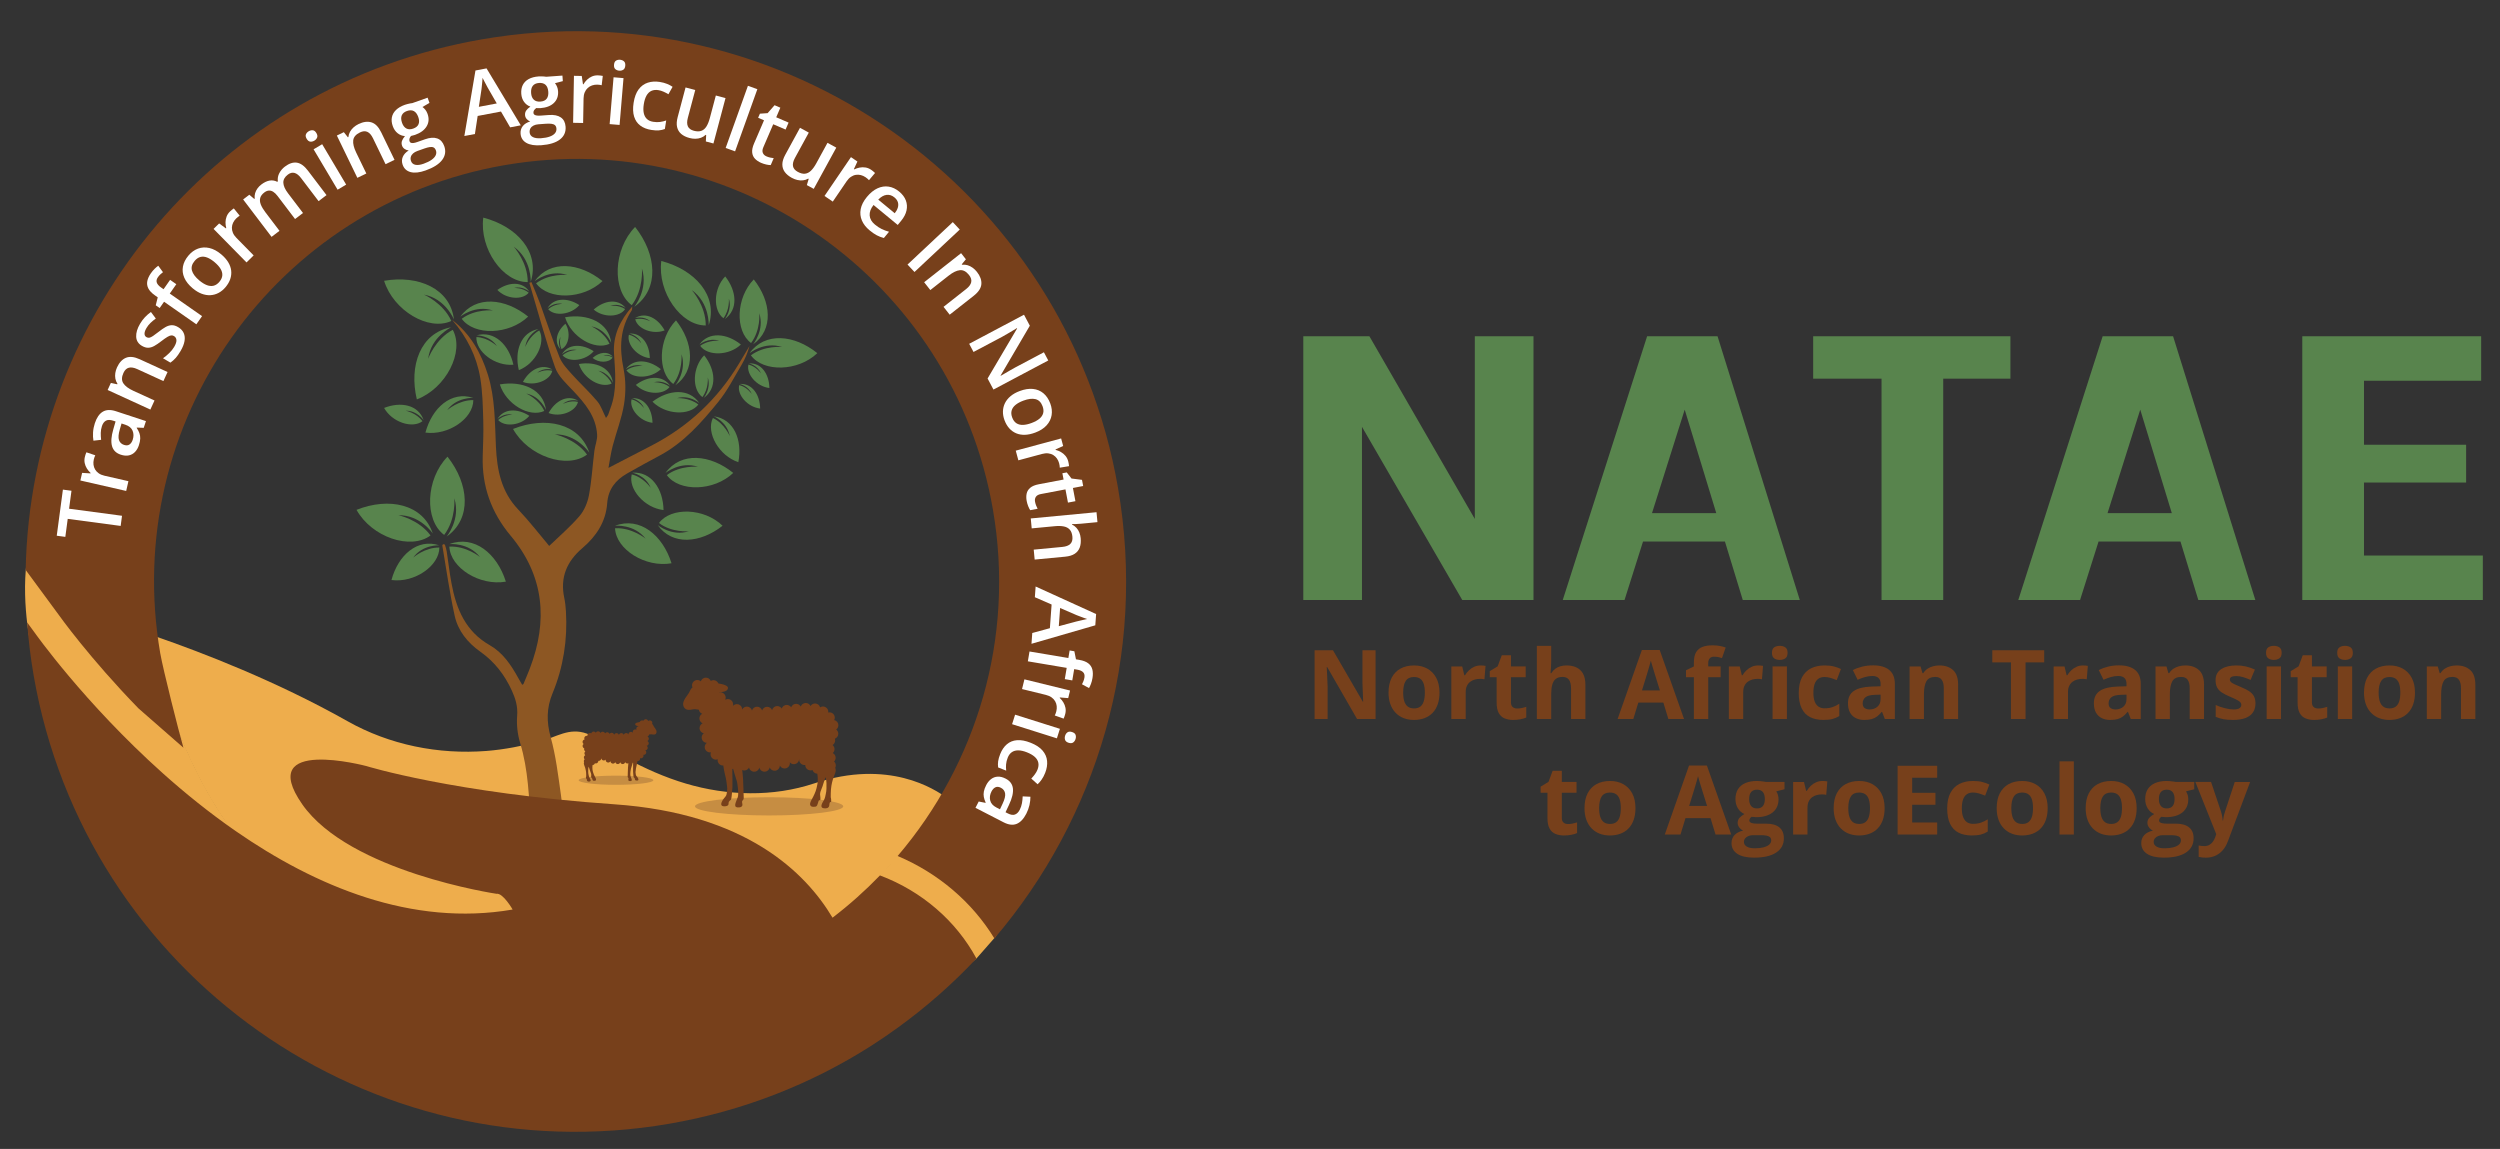 <svg xmlns="http://www.w3.org/2000/svg" xmlns:xlink="http://www.w3.org/1999/xlink" id="Layer_1" x="0px" y="0px" width="779px" height="358px" viewBox="27.723 29.739 779 358" xml:space="preserve"><rect x="27.723" y="29.739" width="779" height="358" fill="#333333" stroke="none"/><g>	<path fill="#EEAD4C" d="M322.713,278.337c-3.645-2.654-18.038-12.223-41.267-4.498c-12.901,4.293-27.081,3.895-40.035,0.053   c-6.618-1.965-12.66-4.688-18.74-7.932c-4.189-2.236-7.599-6.025-12.119-7.643c-5.562-1.984-9.453,1.145-14.669,2.477   c-5.406,1.379-10.984,2.508-16.551,2.939c-14.994,1.164-30.196-1.865-43.323-9.271c-22.155-12.494-45.351-21.424-59.872-26.435   c3.057,24.703,12.975,47.283,27.787,65.791c15.679,9.296,41.233,24.46,42.314,25.177c1.533,1.021,130.706,1.537,135.109,1.557   c0.393-0.268,0.781-0.539,1.172-0.809l5.939-4.596l-0.024,0.231C298.521,307.487,315.297,288.796,322.713,278.337z"></path>	<g>		<path fill="#EEAD4C" d="M76.327,228.464c-9.271-3.219-15.147-4.883-15.147-4.883l1.398,2.924l-25.534-27.404    c-3.461,14.1,0.085,30.794,0.085,30.794l1.469,6.834l6.489,12.718c0,0,38.409,31.401,38.409,32.182    c0,0.367,2.918,0.738,5.986,1.021l2.058,4.297c0,0,5.769,3.427,13.543,8.044C89.813,276.39,79.543,253.53,76.327,228.464z"></path>		<path fill="#EEAD4C" d="M342.148,276.306l-32.327,19.162l5.686-6.316c0,0-0.492-0.481-1.527-1.229    c-9.202,12.887-20.667,24.045-33.821,32.891c0.363,0.003,0.572,0.003,0.572,0.003l6.975-5.404l-4.987,44.979    c0,0,3.396-0.204,6.712-0.508c-0.313-0.959-0.37-1.999-0.114-2.928c0.682-2.479,2.873-3.678,5.224-3.588    c0.19-0.05,0.379-0.103,0.565-0.166c0.055-0.021,0.078-0.029,0.12-0.045c0.171-0.081,0.342-0.161,0.511-0.246    c0.983-0.504,1.939-1.063,2.934-1.543c1.765-0.854,3.769-0.821,5.301,0.181c10.709-9.007,28.01-23.144,28.01-23.144l6.103-6.941    l3.977-14.359C342.062,307.103,345.607,290.407,342.148,276.306z"></path>	</g>	<g id="XMLID_1758_">		<g id="XMLID_1853_">			<path id="XMLID_1854_" fill="#8D5723" d="M208.246,190.606c1.508-1.741,2.549-4.207,2.983-6.501     c0.861-4.57,1.126-9.25,1.702-13.879c0.213-1.7,0.96-3.396,0.857-5.058c-0.352-5.683-3.782-9.748-7.501-13.689     c-2.102-2.229-4.637-4.52-5.594-7.264c-3.025-8.658-5.398-17.546-8.022-26.344c0.215-0.079,0.435-0.156,0.652-0.235     c0.913,2.262,1.893,4.501,2.727,6.792c2.022,5.557,3.823,11.2,6.043,16.674c0.794,1.966,2.405,3.654,3.855,5.28     c2.558,2.857,5.413,5.457,7.879,8.389c1.191,1.42,1.783,3.349,2.723,5.199c0.327-0.474,0.561-0.722,0.682-1.013     c0.247-0.605,0.408-1.248,0.647-1.855c2.213-5.642,1.521-11.437,1.167-17.272c-0.332-5.438,1.771-10.156,5.691-14.594     c-0.083,0.73-0.036,1.001-0.146,1.17c-3.739,5.688-3.885,11.757-2.569,18.259c0.714,3.54,0.732,7.405,0.162,10.981     c-0.704,4.433-2.411,8.696-3.551,13.066c-0.6,2.305-0.912,4.684-1.314,6.819c4.657-2.412,9.083-4.695,13.501-6.992     c11.441-5.944,20.503-14.427,27.154-25.477c1.104-1.835,2.201-3.675,3.302-5.509c-0.592,2.093-1.399,4.052-2.471,5.854     c-2.341,3.938-4.443,8.101-7.318,11.625c-5.197,6.37-10.649,12.596-18.085,16.592c-3.468,1.864-6.936,3.733-10.35,5.693     c-3.539,2.029-5.812,4.923-6.121,9.187c-0.421,5.845-3.417,10.348-7.754,14.041c-4.833,4.113-6.988,9.14-5.63,15.496     c0.29,1.364,0.435,2.769,0.519,4.163c0.536,8.837-0.792,17.396-4.174,25.576c-1.875,4.535-1.907,8.863-0.577,13.666     c1.616,5.82,2.332,11.91,3.183,17.92c0.497,3.511,0.801,7.051,1.115,10.591c3.86,0.498,7.774,1.728,11.389,4.131H203.99     c-3.459,0-6.92,0-10.38,0h-13.574c0,0,5.638-2.78,13.157-3.921c-0.038-0.408-0.069-0.816-0.093-1.225     c-0.533-8.621-0.736-17.252-3.285-25.642c-0.823-2.704-1.175-5.721-0.945-8.528c0.233-2.891-0.509-5.318-1.637-7.799     c-2.225-4.896-5.4-9.024-9.816-12.146c-3.98-2.812-6.983-6.519-8.017-11.214c-1.583-7.198-2.597-14.521-3.838-21.796     c-0.042-0.23,0.113-0.453,0.343-0.498l0.009-0.001c0.22-0.042,0.436,0.089,0.497,0.305c0.188,0.646,0.399,1.29,0.502,1.948     c0.521,3.332,0.889,6.69,1.51,10.001c1.485,7.922,4.358,14.916,11.922,19.218c4.001,2.276,6.612,6.11,8.82,10.13     c0.41,0.744,0.849,1.473,1.267,2.196c0.259-0.144,0.369-0.165,0.392-0.224c0.663-1.591,1.348-3.174,1.966-4.781     c5.74-14.918,4.537-28.916-5.942-41.437c-6.052-7.231-8.977-15.39-8.711-24.764c0.106-3.704,0.287-7.414,0.174-11.114     c-0.139-4.427-0.21-8.906-0.935-13.257c-1.136-6.812-4.203-12.848-8.751-18.104c5.697,4.375,9.004,10.308,11.104,16.998     c2.301,7.33,2.172,14.949,2.526,22.504c0.338,7.2,1.629,13.991,6.909,19.532c3.548,3.725,6.694,7.836,9.688,11.383     C201.773,197.03,205.269,194.043,208.246,190.606z"></path>		</g>		<path id="XMLID_1851_" fill="#58844D" d="M149.705,210.472c2.087-7.736,8.065-13.063,14.889-10.81c0,0-5.162-0.296-8.132,3.838    c0,0,3.584-3.209,8.17-3.152C164.631,206.077,156.854,211.437,149.705,210.472z"></path>		<path id="XMLID_1849_" fill="#58844D" d="M160.285,164.535c2.084-7.734,8.065-13.063,14.889-10.81c0,0-5.162-0.296-8.133,3.84    c0,0,3.583-3.213,8.169-3.154C175.209,160.141,167.436,165.5,160.285,164.535z"></path>		<path id="XMLID_1847_" fill="#58844D" d="M225.845,149.675c3.729-2.832,8.396-3.158,10.747,0.323c0,0-2.28-1.982-5.133-1.132    c0,0,2.804-0.203,4.905,1.461C234.313,152.979,228.804,152.675,225.845,149.675z"></path>		<path id="XMLID_1845_" fill="#58844D" d="M231.038,154.906c5.067-3.847,11.409-4.288,14.6,0.442c0,0-3.096-2.694-6.972-1.54    c0,0,3.809-0.275,6.664,1.988C242.546,159.396,235.062,158.985,231.038,154.906z"></path>		<path id="XMLID_1843_" fill="#58844D" d="M157.609,154.191c-2.521-10.542,1.142-20.738,10.713-22.472c0,0-6.329,2.984-7.188,9.82    c0,0,2.183-6.134,7.672-9.027C172.51,139.323,166.732,150.717,157.609,154.191z"></path>		<path id="XMLID_1841_" fill="#58844D" d="M189.392,145.071c-1.438-6.004,0.651-11.816,6.103-12.802c0,0-3.606,1.698-4.096,5.595    c0,0,1.246-3.493,4.373-5.146C197.882,136.601,194.589,143.093,189.392,145.071z"></path>		<path id="XMLID_1839_" fill="#58844D" d="M198.664,158.446c2.076-3.826,5.907-5.887,9.228-3.835c0,0-2.69-0.808-4.782,1.003    c0,0,2.3-1.244,4.717-0.638C207.102,158.003,202.32,159.856,198.664,158.446z"></path>		<path id="XMLID_1837_" fill="#58844D" d="M234.82,132.695c-2.078-3.824-5.905-5.885-9.229-3.835c0,0,2.69-0.81,4.78,1.003    c0,0-2.296-1.243-4.711-0.636C226.381,132.254,231.166,134.104,234.82,132.695z"></path>		<path id="XMLID_1835_" fill="#58844D" d="M267.466,150.645c-0.075-4.352-2.52-7.948-6.413-7.666c0,0,2.757,0.527,3.777,3.101    c0,0-1.463-2.166-3.888-2.742C260.186,146.355,263.571,150.207,267.466,150.645z"></path>		<path id="XMLID_1833_" fill="#58844D" d="M264.588,157.046c-0.074-4.35-2.517-7.95-6.412-7.664c0,0,2.757,0.525,3.775,3.099    c0,0-1.462-2.167-3.885-2.744C257.308,152.756,260.693,156.606,264.588,157.046z"></path>		<path id="XMLID_1831_" fill="#58844D" d="M234.479,188.674c-0.112-6.609-3.826-12.073-9.74-11.643c0,0,4.19,0.801,5.736,4.707    c0,0-2.22-3.29-5.902-4.168C223.42,182.155,228.563,188.007,234.479,188.674z"></path>		<path id="XMLID_1829_" fill="#58844D" d="M230.206,141.341c-0.075-4.352-2.518-7.948-6.411-7.664c0,0,2.76,0.527,3.776,3.101    c0,0-1.463-2.169-3.887-2.747C222.926,137.052,226.312,140.903,230.206,141.341z"></path>		<path id="XMLID_1827_" fill="#58844D" d="M231.038,161.484c-0.074-4.351-2.516-7.948-6.412-7.665c0,0,2.759,0.525,3.777,3.099    c0,0-1.463-2.167-3.885-2.744C223.759,157.192,227.146,161.047,231.038,161.484z"></path>		<path id="XMLID_1825_" fill="#58844D" d="M212.719,139.179c-3.642-2.382-7.991-2.382-9.942,0.999c0,0,1.984-1.986,4.683-1.381    c0,0-2.611-0.009-4.451,1.671C205.082,142.793,210.17,142.153,212.719,139.179z"></path>		<path id="XMLID_1823_" fill="#58844D" d="M192.668,159.321c-3.642-2.383-7.991-2.381-9.942,0.999c0,0,1.985-1.986,4.683-1.384    c0,0-2.612-0.007-4.451,1.677C185.028,162.934,190.119,162.298,192.668,159.321z"></path>		<path id="XMLID_1821_" fill="#58844D" d="M208.25,124.811c-3.64-2.382-7.991-2.38-9.944,0.999c0,0,1.987-1.985,4.687-1.385    c0,0-2.613-0.005-4.453,1.676C200.611,128.423,205.701,127.786,208.25,124.811z"></path>		<path id="XMLID_1819_" fill="#58844D" d="M203.907,130.616c-2.698,2.305-3.691,5.71-1.491,8.013c0,0-1.103-2.008-0.012-3.985    c0,0-0.602,2.045,0.293,3.869C204.99,137.422,205.656,133.291,203.907,130.616z"></path>		<path id="XMLID_1817_" fill="#58844D" d="M190.665,148.744c2.077-3.824,5.907-5.884,9.228-3.834c0,0-2.688-0.807-4.78,1.004    c0,0,2.298-1.245,4.713-0.638C199.105,148.306,194.321,150.155,190.665,148.744z"></path>		<path id="XMLID_1815_" fill="#58844D" d="M182.708,120.084c3.533-2.541,7.876-2.73,9.978,0.562c0,0-2.072-1.898-4.742-1.177    c0,0,2.611-0.12,4.521,1.477C190.5,123.358,185.386,122.943,182.708,120.084z"></path>		<path id="XMLID_1813_" fill="#58844D" d="M212.719,126.197c3.253-2.89,7.555-3.527,9.982-0.472c0,0-2.256-1.671-4.837-0.679    c0,0,2.583-0.391,4.649,1.001C220.806,128.65,215.679,128.768,212.719,126.197z"></path>		<path id="XMLID_1811_" fill="#58844D" d="M212.387,141.265c2.062-1.832,4.789-2.237,6.329-0.3c0,0-1.43-1.059-3.066-0.429    c0,0,1.636-0.25,2.947,0.633C217.514,142.82,214.264,142.893,212.387,141.265z"></path>		<path id="XMLID_1809_" fill="#58844D" d="M185.351,210.978c-2.758-8.778-9.87-14.606-17.594-11.698c0,0,5.909-0.584,9.513,4.019    c0,0-4.264-3.512-9.522-3.229C168.019,206.642,177.193,212.423,185.351,210.978z"></path>		<path id="XMLID_1807_" fill="#58844D" d="M236.975,205.254c-2.756-8.776-9.87-14.604-17.596-11.696c0,0,5.911-0.586,9.516,4.021    c0,0-4.263-3.517-9.523-3.232C219.644,200.921,228.817,206.7,236.975,205.254z"></path>		<path id="XMLID_1805_" fill="#58844D" d="M192.294,128.389c-7.162-5.777-16.313-6.684-21.129,0.018c0,0,4.593-3.761,10.147-1.927    c0,0-5.497-0.563-9.717,2.588C175.465,134.389,186.304,134.114,192.294,128.389z"></path>		<path id="XMLID_1803_" fill="#58844D" d="M282.4,139.783c-7.159-5.777-16.311-6.687-21.125,0.016c0,0,4.592-3.762,10.146-1.928    c0,0-5.497-0.563-9.719,2.59C265.574,145.78,276.413,145.508,282.4,139.783z"></path>		<path id="XMLID_1801_" fill="#58844D" d="M257.79,173.755c1.324-6.932-1.364-13.454-7.641-14.295c0,0,4.206,1.751,4.968,6.173    c0,0-1.606-3.923-5.26-5.644C247.653,164.53,251.751,171.769,257.79,173.755z"></path>		<path id="XMLID_1799_" fill="#58844D" d="M256.204,177.1c-7.161-5.777-16.312-6.684-21.128,0.018c0,0,4.592-3.761,10.146-1.928    c0,0-5.497-0.562-9.717,2.589C239.375,183.1,250.214,182.824,256.204,177.1z"></path>		<path id="XMLID_1797_" fill="#58844D" d="M258.583,137.095c-4.387-3.538-9.992-4.095-12.945,0.01c0,0,2.814-2.303,6.219-1.18    c0,0-3.37-0.345-5.957,1.585C248.274,140.772,254.914,140.602,258.583,137.095z"></path>		<path id="XMLID_1795_" fill="#58844D" d="M233.646,144.775c-3.709-2.992-8.448-3.464-10.944,0.009c0,0,2.379-1.95,5.257-0.999    c0,0-2.848-0.289-5.035,1.342C224.929,147.883,230.544,147.74,233.646,144.775z"></path>		<path id="XMLID_1793_" fill="#58844D" d="M215.461,117.328c-7.16-5.776-16.311-6.684-21.127,0.019c0,0,4.593-3.764,10.146-1.929    c0,0-5.496-0.562-9.717,2.589C198.634,123.329,209.473,123.056,215.461,117.328z"></path>		<path id="XMLID_1791_" fill="#58844D" d="M187.696,143.384c-1.381-6.241-5.952-10.704-11.475-9.159c0,0,4.126-0.046,6.343,3.357    c0,0-2.74-2.69-6.398-2.813C175.958,139.339,181.959,143.894,187.696,143.384z"></path>		<path id="XMLID_1789_" fill="#58844D" d="M138.816,188.603c10.073-4.003,20.689-1.836,23.773,7.389c0,0-3.858-5.836-10.749-5.71    c0,0,6.384,1.284,10.036,6.305C155.663,201.226,143.56,197.137,138.816,188.603z"></path>		<path id="XMLID_1787_" fill="#58844D" d="M147.409,156.854c5.222-2.078,10.724-0.953,12.321,3.827c0,0-1.999-3.022-5.569-2.959    c0,0,3.309,0.668,5.201,3.268C156.142,163.395,149.867,161.276,147.409,156.854z"></path>		<path id="XMLID_1785_" fill="#58844D" d="M187.583,163.401c10.072-4.001,20.687-1.834,23.771,7.391c0,0-3.857-5.838-10.748-5.711    c0,0,6.384,1.285,10.036,6.303C204.43,176.024,192.326,171.936,187.583,163.401z"></path>		<path id="XMLID_1783_" fill="#58844D" d="M167.167,172.042c6.721,8.505,7.682,19.295-0.271,24.894c0,0,4.488-5.37,2.392-11.931    c0,0,0.598,6.48-3.165,11.415C159.897,191.799,160.35,179.029,167.167,172.042z"></path>		<path id="XMLID_1781_" fill="#58844D" d="M147.409,117.238c10.677-1.867,20.627,2.419,21.77,12.079c0,0-2.589-6.501-9.361-7.781    c0,0,5.987,2.559,8.539,8.215C161.33,133.029,150.312,126.56,147.409,117.238z"></path>		<path id="XMLID_1779_" fill="#58844D" d="M203.796,128.599c7.06-1.231,13.637,1.601,14.389,7.984c0,0-1.711-4.296-6.187-5.142    c0,0,3.958,1.691,5.646,5.428C212.999,139.036,205.716,134.761,203.796,128.599z"></path>		<path id="XMLID_1777_" fill="#58844D" d="M208.11,143.165c5.204-0.91,10.051,1.18,10.605,5.881c0,0-1.26-3.164-4.559-3.788    c0,0,2.916,1.247,4.161,4.003C214.893,150.858,209.525,147.706,208.11,143.165z"></path>		<path id="XMLID_1775_" fill="#58844D" d="M183.472,149.524c7.058-1.234,13.634,1.598,14.389,7.982c0,0-1.71-4.296-6.188-5.144    c0,0,3.958,1.691,5.645,5.432C192.673,159.962,185.393,155.685,183.472,149.524z"></path>		<path id="XMLID_1773_" fill="#58844D" d="M178.314,97.546c10.486,2.738,17.754,10.776,14.776,20.032c0,0,0.348-6.985-5.278-10.966    c0,0,4.381,4.817,4.352,11.024C184.41,117.693,177.081,107.229,178.314,97.546z"></path>		<path id="XMLID_1771_" fill="#58844D" d="M233.783,111.06c10.486,2.742,17.756,10.776,14.776,20.037c0,0,0.349-6.987-5.276-10.966    c0,0,4.379,4.813,4.35,11.021C239.879,131.209,232.549,120.744,233.783,111.06z"></path>		<path id="XMLID_1769_" fill="#58844D" d="M225.619,100.459c6.722,8.506,7.685,19.296-0.269,24.893c0,0,4.487-5.369,2.392-11.934    c0,0,0.597,6.483-3.166,11.421C218.353,120.215,218.805,107.447,225.619,100.459z"></path>		<path id="XMLID_1767_" fill="#58844D" d="M247.138,140.454c3.591,4.54,4.106,10.304-0.143,13.294c0,0,2.396-2.866,1.276-6.373    c0,0,0.32,3.462-1.689,6.098C243.256,151.005,243.498,144.187,247.138,140.454z"></path>		<path id="XMLID_1765_" fill="#58844D" d="M253.702,115.874c3.589,4.543,4.103,10.307-0.145,13.297c0,0,2.396-2.87,1.276-6.375    c0,0,0.319,3.462-1.691,6.1C249.818,126.423,250.061,119.605,253.702,115.874z"></path>		<path id="XMLID_1763_" fill="#58844D" d="M262.599,116.81c5.459,6.912,6.244,15.683-0.221,20.229c0,0,3.646-4.36,1.943-9.697    c0,0,0.485,5.27-2.571,9.28C256.692,132.864,257.059,122.489,262.599,116.81z"></path>		<path id="XMLID_1761_" fill="#58844D" d="M238.361,129.575c5.463,6.91,6.245,15.68-0.218,20.229c0,0,3.644-4.363,1.942-9.698    c0,0,0.485,5.268-2.572,9.278C232.455,145.628,232.822,135.253,238.361,129.575z"></path>		<path id="XMLID_1759_" fill="#58844D" d="M252.876,193.56c-6.911,5.464-15.679,6.245-20.228-0.218c0,0,4.362,3.646,9.697,1.941    c0,0-5.27,0.485-9.28-2.57C236.823,187.655,247.197,188.021,252.876,193.56z"></path>	</g>	<g>		<path fill="#77401B" d="M70.863,250.46c0.019,0.021,0.037,0.037,0.052,0.053c-0.002,0-0.002-0.006-0.004-0.008    c0.898,0.789,13.967,12.221,13.967,12.221c-1.381-4.738-6.362-24.438-7.221-29.418C65.296,161.657,113.356,93.554,185.004,81.19    c71.649-12.361,139.753,35.697,152.117,107.346c6.929,40.16-5.142,79.195-29.694,107.934    c12.698,5.363,23.253,14.406,30.147,25.693c31.883-37.404,47.535-88.16,38.527-140.377    C359.998,88.47,271.301,25.878,177.988,41.981C95.702,56.179,37.325,126.843,35.72,207.333l10.327,14.023    C46.249,221.646,55.587,234.755,70.863,250.46z"></path>		<path fill="#77401B" d="M301.921,302.519c-4.581,4.734-9.512,9.148-14.784,13.173c-8.407-14.113-26.986-32.501-68.019-35.339    c-50.008-3.461-77.219-11.906-77.219-11.906s-34.711-9.254-20.028,11.867c14.682,21.121,60.537,27.927,60.537,27.927    c2.042-0.354,5.051,4.91,5.051,4.91c-31.422,5.422-61.513-7.275-86.326-24.47c-8.215-5.695-15.853-11.881-22.762-18.065    c-0.004-0.005-0.009-0.011-0.011-0.013c-24.43-21.867-39.824-43.717-39.824-43.717l-2.361-3.209    c0.413,5.449,1.066,10.922,2.013,16.414c16.102,93.31,104.797,155.9,198.108,139.803c23.009-3.973,44.146-12.375,62.7-24.157    c2.812-1.785,5.546-3.668,8.236-5.604c8.968-6.459,17.248-13.746,24.749-21.729C325.659,316.692,314.965,307.427,301.921,302.519z    "></path>	</g>	<g>		<path fill="#FFFFFF" d="M65.744,190.456l-0.422,3.16l-16.494-2.201l-0.749,5.611l-2.674-0.355l1.917-14.369l2.674,0.355    l-0.747,5.6L65.744,190.456z"></path>		<path fill="#FFFFFF" d="M54.153,172.163c0.055-0.24,0.127-0.5,0.218-0.779c0.091-0.277,0.181-0.514,0.271-0.709l2.772,0.932    c-0.093,0.168-0.183,0.381-0.269,0.637c-0.085,0.256-0.152,0.488-0.199,0.693c-0.124,0.541-0.153,1.078-0.089,1.607    c0.064,0.531,0.232,1.027,0.502,1.486s0.647,0.857,1.131,1.195c0.484,0.336,1.078,0.586,1.783,0.746l7.466,1.705l-0.695,3.043    l-14.275-3.26l0.542-2.373l2.609,0.162l0.032-0.143c-0.442-0.4-0.826-0.859-1.151-1.375c-0.324-0.518-0.552-1.078-0.681-1.682    C53.994,173.444,54.003,172.817,54.153,172.163z"></path>		<path fill="#FFFFFF" d="M57.272,161.63c0.579-1.76,1.406-2.959,2.481-3.604c1.075-0.643,2.438-0.695,4.088-0.15l9.361,3.08    l-0.691,2.1l-2.159-0.086l-0.033,0.102c0.373,0.559,0.654,1.102,0.842,1.629c0.189,0.525,0.274,1.09,0.258,1.691    c-0.018,0.604-0.156,1.299-0.415,2.086c-0.273,0.828-0.67,1.52-1.19,2.072c-0.521,0.553-1.157,0.914-1.91,1.084    c-0.752,0.172-1.609,0.098-2.573-0.221c-1.432-0.471-2.333-1.359-2.702-2.664s-0.235-3.051,0.401-5.236l0.707-2.441l-0.729-0.24    c-0.963-0.316-1.724-0.32-2.282-0.006c-0.557,0.313-0.971,0.877-1.238,1.689c-0.229,0.693-0.351,1.4-0.365,2.121    c-0.014,0.721,0.024,1.438,0.113,2.152l-2.4,0.27c-0.136-0.797-0.175-1.666-0.116-2.607    C56.779,163.509,56.963,162.567,57.272,161.63z M65.592,161.696l-0.528,1.818c-0.435,1.488-0.524,2.607-0.268,3.35    c0.256,0.744,0.778,1.246,1.565,1.506c0.688,0.225,1.255,0.186,1.705-0.121c0.449-0.309,0.784-0.797,1.004-1.467    c0.337-1.021,0.325-1.965-0.036-2.832c-0.36-0.865-1.105-1.484-2.236-1.857L65.592,161.696z"></path>		<path fill="#FFFFFF" d="M64.19,144.206c0.687-1.498,1.609-2.49,2.767-2.975c1.157-0.482,2.59-0.332,4.298,0.449l8.682,3.979    l-1.295,2.826l-8.153-3.736c-1.034-0.473-1.907-0.615-2.619-0.428c-0.712,0.188-1.271,0.727-1.679,1.615    c-0.591,1.293-0.605,2.369-0.041,3.234c0.563,0.863,1.6,1.643,3.106,2.334l6.614,3.027l-1.295,2.828l-13.312-6.1l1.008-2.201    l1.986,0.43l0.072-0.156c-0.333-0.502-0.552-1.035-0.656-1.602c-0.104-0.566-0.11-1.152-0.018-1.756    C63.747,145.374,63.925,144.782,64.19,144.206z"></path>		<path fill="#FFFFFF" d="M83.222,131.669c0.828,0.486,1.408,1.1,1.741,1.838c0.332,0.738,0.418,1.58,0.256,2.521    c-0.162,0.945-0.572,1.975-1.23,3.092c-0.519,0.881-1.028,1.604-1.527,2.164c-0.499,0.559-1.043,1.045-1.633,1.455l-2.314-1.363    c0.635-0.434,1.275-0.965,1.921-1.594c0.646-0.627,1.166-1.275,1.56-1.943c0.52-0.881,0.755-1.598,0.706-2.148    c-0.049-0.551-0.306-0.963-0.77-1.234c-0.273-0.162-0.564-0.229-0.873-0.201c-0.308,0.027-0.703,0.186-1.182,0.471    c-0.48,0.285-1.124,0.738-1.93,1.359c-0.788,0.609-1.504,1.094-2.145,1.453c-0.641,0.357-1.271,0.545-1.889,0.561    c-0.618,0.016-1.28-0.186-1.986-0.602c-1.117-0.658-1.706-1.602-1.766-2.828c-0.059-1.229,0.34-2.572,1.2-4.031    c0.456-0.775,0.965-1.459,1.526-2.055c0.561-0.598,1.184-1.139,1.87-1.625l1.521,2.031c-0.587,0.424-1.13,0.873-1.632,1.35    c-0.501,0.479-0.926,1.014-1.275,1.605c-0.408,0.691-0.611,1.281-0.611,1.766c0,0.488,0.198,0.848,0.593,1.08    c0.296,0.174,0.599,0.234,0.907,0.18c0.308-0.053,0.691-0.234,1.149-0.543c0.458-0.309,1.065-0.756,1.821-1.346    c0.732-0.582,1.417-1.055,2.058-1.42c0.64-0.365,1.274-0.563,1.905-0.59C81.824,131.044,82.5,131.243,83.222,131.669z"></path>		<path fill="#FFFFFF" d="M82.664,118.296l-2.039,2.918l10.062,7.031l-1.78,2.547l-10.063-7.031l-1.371,1.963l-1.225-0.855    l0.623-2.486l-0.835-0.582c-1.019-0.713-1.716-1.439-2.091-2.18c-0.375-0.74-0.484-1.506-0.326-2.293    c0.158-0.789,0.53-1.602,1.116-2.441c0.383-0.549,0.78-1.02,1.188-1.412c0.409-0.393,0.78-0.703,1.113-0.934l1.467,2.01    c-0.251,0.191-0.517,0.414-0.797,0.67c-0.281,0.254-0.542,0.557-0.785,0.904c-0.404,0.576-0.521,1.129-0.348,1.652    c0.173,0.523,0.605,1.027,1.299,1.514l0.813,0.568l2.038-2.918L82.664,118.296z"></path>		<path fill="#FFFFFF" d="M96.646,108.983c0.932,0.783,1.657,1.6,2.175,2.449c0.518,0.85,0.83,1.717,0.935,2.6    c0.104,0.883,0.012,1.762-0.278,2.633c-0.29,0.875-0.781,1.723-1.472,2.547c-0.647,0.77-1.37,1.365-2.168,1.789    s-1.644,0.662-2.534,0.713c-0.89,0.055-1.805-0.096-2.742-0.445c-0.938-0.352-1.874-0.918-2.805-1.699    c-1.236-1.039-2.104-2.133-2.605-3.285c-0.501-1.152-0.643-2.316-0.426-3.494c0.217-1.176,0.788-2.314,1.712-3.416    c0.868-1.031,1.859-1.754,2.976-2.164c1.116-0.41,2.293-0.475,3.532-0.195C94.184,107.296,95.417,107.952,96.646,108.983z     M89.815,117.118c0.817,0.686,1.6,1.172,2.348,1.461c0.749,0.289,1.452,0.354,2.111,0.193c0.659-0.162,1.266-0.572,1.821-1.234    c0.556-0.662,0.856-1.33,0.901-2.008c0.044-0.676-0.142-1.357-0.558-2.041c-0.417-0.684-1.033-1.367-1.85-2.055    c-0.817-0.686-1.594-1.172-2.328-1.455c-0.735-0.283-1.429-0.342-2.081-0.174c-0.652,0.166-1.259,0.582-1.82,1.25    c-0.828,0.988-1.101,1.984-0.82,2.992C87.821,115.056,88.58,116.079,89.815,117.118z"></path>		<path fill="#FFFFFF" d="M99.363,95.665c0.176-0.172,0.377-0.352,0.604-0.537c0.226-0.186,0.43-0.336,0.612-0.453l1.833,2.279    c-0.169,0.092-0.359,0.223-0.569,0.393c-0.21,0.17-0.391,0.33-0.542,0.477c-0.396,0.391-0.71,0.826-0.941,1.307    c-0.232,0.48-0.358,0.988-0.378,1.521c-0.02,0.533,0.083,1.072,0.31,1.615c0.226,0.545,0.593,1.076,1.099,1.592l5.369,5.461    l-2.226,2.189l-10.266-10.443l1.737-1.705l2.11,1.541l0.104-0.102c-0.157-0.574-0.233-1.168-0.228-1.779    c0.005-0.609,0.116-1.205,0.333-1.783C98.538,96.659,98.885,96.136,99.363,95.665z"></path>		<path fill="#FFFFFF" d="M116.492,81.657c1.306-0.992,2.547-1.404,3.723-1.232c1.175,0.17,2.329,0.998,3.459,2.486l5.792,7.627    l-2.475,1.881l-5.456-7.184c-0.672-0.887-1.352-1.422-2.036-1.609c-0.686-0.188-1.38-0.016-2.083,0.518    c-0.983,0.746-1.451,1.598-1.406,2.555c0.045,0.957,0.521,2.031,1.428,3.225l4.696,6.184l-2.475,1.881l-5.457-7.187    c-0.448-0.588-0.898-1.023-1.351-1.307c-0.453-0.284-0.909-0.406-1.37-0.371s-0.927,0.23-1.397,0.588    c-0.681,0.518-1.106,1.084-1.276,1.699c-0.169,0.617-0.113,1.289,0.167,2.025c0.28,0.732,0.752,1.535,1.413,2.406l4.424,5.824    l-2.476,1.881l-8.856-11.66l1.928-1.465l1.54,1.305l0.137-0.104c-0.07-0.59-0.028-1.148,0.127-1.682    c0.154-0.533,0.4-1.029,0.736-1.49c0.337-0.461,0.74-0.869,1.211-1.227c0.87-0.662,1.721-1.066,2.549-1.215    c0.828-0.146,1.628-0.021,2.397,0.379l0.19-0.143c-0.115-0.908,0.04-1.764,0.463-2.561    C115.185,82.888,115.761,82.212,116.492,81.657z"></path>		<path fill="#FFFFFF" d="M123.928,70.634c0.41-0.242,0.829-0.344,1.26-0.303c0.43,0.043,0.805,0.332,1.125,0.871    c0.315,0.531,0.389,0.998,0.223,1.398c-0.167,0.402-0.455,0.725-0.864,0.969c-0.425,0.252-0.849,0.352-1.274,0.301    c-0.425-0.049-0.794-0.34-1.11-0.871c-0.319-0.537-0.398-1.004-0.237-1.396C123.21,71.208,123.503,70.886,123.928,70.634z     M128.111,74.673l7.477,12.59l-2.673,1.588l-7.477-12.59L128.111,74.673z"></path>		<path fill="#FFFFFF" d="M139.435,68.401c1.483-0.721,2.826-0.896,4.026-0.533c1.2,0.363,2.21,1.391,3.029,3.08l4.165,8.594    l-2.798,1.357l-3.911-8.072c-0.495-1.023-1.078-1.689-1.747-1.996c-0.669-0.309-1.444-0.25-2.325,0.178    c-1.277,0.619-1.974,1.443-2.089,2.469c-0.116,1.025,0.188,2.283,0.912,3.775l3.172,6.547l-2.797,1.355l-6.386-13.176l2.179-1.057    l1.258,1.596l0.155-0.074c0.063-0.6,0.234-1.15,0.514-1.654c0.28-0.502,0.648-0.957,1.103-1.365    C138.351,69.019,138.863,68.677,139.435,68.401z"></path>		<path fill="#FFFFFF" d="M160.348,82.851c-1.869,0.664-3.422,0.838-4.658,0.52c-1.237-0.32-2.07-1.084-2.501-2.297    c-0.301-0.85-0.291-1.66,0.034-2.436c0.324-0.775,0.94-1.449,1.85-2.025c-0.434-0.033-0.848-0.178-1.243-0.436    c-0.395-0.258-0.67-0.602-0.823-1.033c-0.183-0.516-0.194-1.008-0.034-1.477c0.161-0.471,0.473-0.977,0.933-1.525    c-0.832-0.049-1.589-0.346-2.272-0.883c-0.683-0.541-1.191-1.279-1.525-2.219c-0.354-0.996-0.444-1.922-0.27-2.773    c0.174-0.854,0.603-1.609,1.286-2.268c0.683-0.658,1.602-1.195,2.757-1.605c0.249-0.088,0.526-0.17,0.832-0.246    c0.306-0.076,0.591-0.141,0.858-0.191c0.267-0.053,0.474-0.082,0.622-0.088l4.774-1.695l0.58,1.631l-2.188,1.27    c0.336,0.236,0.643,0.533,0.919,0.889c0.276,0.356,0.498,0.77,0.667,1.244c0.508,1.43,0.415,2.729-0.28,3.896    c-0.693,1.168-1.905,2.059-3.633,2.672c-0.421,0.133-0.836,0.242-1.244,0.33c-0.234,0.289-0.392,0.572-0.471,0.848    c-0.08,0.277-0.07,0.553,0.027,0.826c0.08,0.225,0.223,0.377,0.43,0.459c0.206,0.082,0.478,0.1,0.813,0.055    s0.727-0.146,1.176-0.305l2.381-0.846c1.513-0.539,2.781-0.627,3.806-0.271c1.025,0.355,1.757,1.152,2.197,2.393    c0.559,1.57,0.34,3.01-0.653,4.324C164.497,80.897,162.783,81.987,160.348,82.851z M156.487,69.808    c0.855-0.305,1.408-0.766,1.657-1.383c0.249-0.617,0.221-1.354-0.083-2.209c-0.331-0.93-0.792-1.553-1.386-1.865    c-0.593-0.314-1.309-0.322-2.148-0.023c-0.822,0.293-1.364,0.752-1.623,1.377c-0.26,0.627-0.225,1.404,0.106,2.334    c0.298,0.84,0.744,1.418,1.339,1.736C154.943,70.091,155.656,70.103,156.487,69.808z M159.73,80.755    c1.022-0.363,1.847-0.768,2.474-1.217c0.627-0.445,1.053-0.918,1.279-1.414c0.226-0.498,0.249-0.998,0.069-1.506    c-0.16-0.449-0.395-0.754-0.704-0.916c-0.31-0.16-0.706-0.207-1.187-0.139c-0.481,0.066-1.054,0.219-1.719,0.455l-2.169,0.771    c-0.541,0.191-0.988,0.447-1.343,0.764c-0.355,0.318-0.589,0.68-0.702,1.086c-0.114,0.404-0.089,0.836,0.073,1.293    c0.225,0.631,0.677,1.018,1.36,1.16C157.844,81.233,158.699,81.122,159.73,80.755z"></path>		<path fill="#FFFFFF" d="M186.687,69.419l-2.857-4.926l-7.265,1.377l-0.86,5.629l-3.288,0.621l3.459-20.416l3.457-0.656    l10.669,17.744L186.687,69.419z M182.517,61.97l-2.791-4.857c-0.112-0.211-0.271-0.512-0.479-0.898    c-0.208-0.386-0.417-0.783-0.629-1.188c-0.211-0.402-0.388-0.744-0.53-1.023c-0.02,0.373-0.051,0.789-0.093,1.25    c-0.043,0.461-0.087,0.893-0.132,1.297c-0.044,0.404-0.078,0.715-0.099,0.936l-0.835,5.541L182.517,61.97z"></path>		<path fill="#FFFFFF" d="M196.363,74.995c-1.979,0.145-3.521-0.1-4.629-0.736c-1.107-0.635-1.708-1.596-1.801-2.879    c-0.065-0.896,0.161-1.676,0.678-2.338c0.518-0.66,1.291-1.148,2.32-1.461c-0.408-0.148-0.769-0.398-1.083-0.752    c-0.313-0.352-0.486-0.756-0.52-1.215c-0.039-0.545,0.081-1.021,0.36-1.432c0.279-0.41,0.714-0.816,1.303-1.223    c-0.789-0.27-1.441-0.754-1.957-1.455c-0.515-0.701-0.809-1.549-0.881-2.541c-0.077-1.057,0.082-1.973,0.476-2.748    c0.394-0.775,1.008-1.391,1.842-1.846c0.833-0.453,1.861-0.725,3.083-0.814c0.264-0.02,0.553-0.025,0.868-0.018    c0.313,0.01,0.607,0.023,0.878,0.043c0.271,0.021,0.479,0.047,0.623,0.08l5.053-0.369l0.125,1.73l-2.446,0.643    c0.262,0.316,0.479,0.682,0.65,1.1c0.171,0.414,0.276,0.873,0.313,1.377c0.11,1.512-0.324,2.738-1.303,3.682    c-0.979,0.941-2.383,1.479-4.213,1.613c-0.441,0.014-0.87,0.01-1.287-0.014c-0.303,0.219-0.529,0.449-0.68,0.693    c-0.149,0.246-0.214,0.514-0.193,0.805c0.017,0.236,0.115,0.422,0.292,0.555c0.177,0.133,0.434,0.223,0.769,0.27    s0.74,0.051,1.215,0.018l2.521-0.184c1.601-0.117,2.848,0.133,3.741,0.748c0.893,0.615,1.389,1.578,1.483,2.889    c0.122,1.662-0.471,2.994-1.777,3.996C200.882,74.212,198.94,74.808,196.363,74.995z M196.324,72.812    c1.082-0.08,1.985-0.252,2.708-0.518c0.723-0.266,1.26-0.605,1.61-1.025c0.349-0.418,0.504-0.896,0.466-1.434    c-0.035-0.475-0.18-0.83-0.437-1.068c-0.257-0.238-0.625-0.389-1.107-0.449c-0.482-0.063-1.075-0.068-1.778-0.018l-2.295,0.168    c-0.572,0.041-1.071,0.168-1.498,0.383c-0.427,0.211-0.749,0.498-0.965,0.857c-0.217,0.361-0.308,0.783-0.272,1.268    c0.049,0.668,0.383,1.16,1.003,1.477C194.378,72.771,195.233,72.89,196.324,72.812z M196.102,61.394    c0.906-0.064,1.56-0.363,1.964-0.893c0.404-0.527,0.572-1.246,0.506-2.152c-0.072-0.984-0.353-1.707-0.84-2.166    c-0.489-0.461-1.178-0.656-2.066-0.592c-0.871,0.063-1.514,0.363-1.931,0.896c-0.417,0.533-0.589,1.293-0.517,2.279    c0.065,0.889,0.342,1.564,0.831,2.027C194.538,61.259,195.222,61.458,196.102,61.394z"></path>		<path fill="#FFFFFF" d="M213.993,53.218c0.247,0.006,0.516,0.023,0.806,0.055c0.291,0.031,0.542,0.072,0.752,0.119l-0.343,2.904    c-0.184-0.055-0.411-0.1-0.679-0.131c-0.268-0.031-0.508-0.049-0.72-0.053c-0.555-0.01-1.086,0.07-1.592,0.242    c-0.506,0.172-0.956,0.438-1.351,0.797c-0.395,0.359-0.707,0.811-0.937,1.352c-0.23,0.543-0.352,1.176-0.365,1.898l-0.137,7.658    l-3.121-0.055l0.262-14.643l2.434,0.045l0.377,2.586l0.146,0.002c0.301-0.514,0.67-0.984,1.11-1.408    c0.44-0.424,0.942-0.762,1.507-1.012C212.705,53.325,213.322,53.206,213.993,53.218z"></path>		<path fill="#FFFFFF" d="M222.008,54.079l-1.222,14.592l-3.097-0.26l1.221-14.592L222.008,54.079z M220.947,48.36    c0.475,0.041,0.875,0.203,1.201,0.486c0.325,0.283,0.462,0.738,0.41,1.361c-0.052,0.615-0.262,1.039-0.63,1.268    c-0.369,0.23-0.791,0.326-1.266,0.287c-0.492-0.041-0.896-0.207-1.213-0.494c-0.316-0.287-0.449-0.738-0.397-1.354    c0.052-0.625,0.258-1.049,0.618-1.275C220.028,48.413,220.455,48.319,220.947,48.36z"></path>		<path fill="#FFFFFF" d="M230.675,70.228c-1.368-0.213-2.512-0.664-3.43-1.354c-0.919-0.688-1.563-1.623-1.931-2.805    c-0.369-1.184-0.42-2.619-0.156-4.309c0.275-1.76,0.796-3.152,1.563-4.176c0.767-1.021,1.717-1.715,2.85-2.084    c1.133-0.367,2.379-0.443,3.739-0.23c0.863,0.135,1.631,0.342,2.306,0.623c0.674,0.277,1.236,0.578,1.687,0.898l-1.299,2.314    c-0.498-0.301-1.014-0.57-1.548-0.805c-0.534-0.236-1.059-0.395-1.572-0.475c-0.846-0.133-1.578-0.055-2.199,0.232    c-0.621,0.287-1.126,0.779-1.516,1.475c-0.391,0.699-0.672,1.598-0.844,2.695c-0.167,1.063-0.167,1.979-0.002,2.75    s0.493,1.385,0.984,1.842c0.491,0.455,1.136,0.746,1.938,0.871c0.792,0.125,1.518,0.141,2.175,0.047    c0.658-0.094,1.289-0.25,1.894-0.467l-0.417,2.666c-0.598,0.227-1.223,0.369-1.874,0.424    C232.373,70.415,231.59,70.372,230.675,70.228z"></path>		<path fill="#FFFFFF" d="M253.792,60.3l-3.762,14.15l-2.365-0.629l0.098-2.012l-0.167-0.045c-0.427,0.406-0.913,0.709-1.458,0.904    c-0.545,0.199-1.121,0.301-1.725,0.309c-0.604,0.008-1.218-0.07-1.839-0.236c-1.065-0.281-1.927-0.705-2.585-1.268    c-0.658-0.564-1.086-1.277-1.285-2.143c-0.199-0.866-0.139-1.898,0.181-3.1l2.457-9.242l3.018,0.801l-2.309,8.682    c-0.291,1.1-0.286,1.98,0.016,2.645c0.303,0.666,0.927,1.123,1.873,1.375c0.912,0.242,1.686,0.246,2.323,0.016    c0.636-0.232,1.165-0.686,1.585-1.357c0.421-0.674,0.772-1.543,1.056-2.609l1.873-7.043L253.792,60.3z"></path>		<path fill="#FFFFFF" d="M256.775,76.901l-2.939-1.051l6.941-19.377l2.939,1.053L256.775,76.901z"></path>		<path fill="#FFFFFF" d="M266.559,78.468c0.372,0.16,0.756,0.283,1.15,0.373c0.394,0.088,0.762,0.146,1.104,0.18l-0.93,2.16    c-0.375,0.004-0.835-0.055-1.379-0.174c-0.544-0.119-1.088-0.295-1.63-0.527c-0.761-0.328-1.392-0.75-1.889-1.268    c-0.498-0.516-0.792-1.162-0.879-1.939c-0.088-0.777,0.104-1.717,0.578-2.818l3.108-7.23l-1.835-0.789l0.549-1.275l2.402-0.164    l2.174-2.477l1.798,0.773l-1.285,2.99l3.852,1.656l-0.935,2.174l-3.852-1.656l-3.093,7.195c-0.292,0.68-0.34,1.26-0.143,1.738    C265.621,77.868,266,78.228,266.559,78.468z"></path>		<path fill="#FFFFFF" d="M288.308,75.743l-7.023,12.848l-2.147-1.172l0.574-1.934l-0.151-0.082    c-0.512,0.293-1.056,0.471-1.633,0.531c-0.576,0.063-1.159,0.025-1.748-0.111c-0.589-0.135-1.166-0.357-1.731-0.666    c-0.967-0.529-1.704-1.145-2.208-1.848c-0.505-0.705-0.751-1.498-0.739-2.387c0.012-0.887,0.317-1.877,0.914-2.967l4.587-8.393    l2.739,1.498l-4.308,7.881c-0.546,0.998-0.751,1.855-0.615,2.574c0.135,0.717,0.632,1.309,1.491,1.779    c0.828,0.451,1.579,0.641,2.252,0.568c0.674-0.076,1.295-0.389,1.864-0.941c0.568-0.555,1.117-1.314,1.646-2.281l3.496-6.396    L288.308,75.743z"></path>		<path fill="#FFFFFF" d="M299.172,82.646c0.204,0.139,0.418,0.301,0.644,0.486c0.227,0.186,0.414,0.355,0.564,0.512l-1.878,2.242    c-0.124-0.148-0.289-0.309-0.496-0.482c-0.208-0.174-0.399-0.318-0.574-0.438c-0.459-0.313-0.947-0.535-1.465-0.67    c-0.517-0.135-1.04-0.158-1.566-0.074s-1.035,0.291-1.524,0.619c-0.491,0.326-0.939,0.789-1.345,1.387l-4.311,6.332l-2.58-1.758    l8.241-12.104l2.013,1.371l-1.102,2.369l0.12,0.082c0.533-0.268,1.1-0.457,1.7-0.57c0.6-0.113,1.205-0.121,1.815-0.021    C298.036,82.03,298.617,82.269,299.172,82.646z"></path>		<path fill="#FFFFFF" d="M307.907,89.435c1.007,0.83,1.699,1.75,2.078,2.76c0.379,1.01,0.448,2.057,0.206,3.139    c-0.24,1.082-0.798,2.152-1.674,3.213l-1.061,1.287l-7.54-6.223c-0.877,1.117-1.278,2.203-1.205,3.26    c0.073,1.055,0.616,2,1.63,2.836c0.72,0.594,1.426,1.061,2.116,1.395c0.689,0.334,1.453,0.619,2.29,0.852l-1.607,1.949    c-0.784-0.201-1.519-0.48-2.204-0.842c-0.687-0.359-1.438-0.877-2.253-1.551c-1.109-0.914-1.906-1.934-2.389-3.059    c-0.484-1.127-0.609-2.311-0.374-3.559c0.234-1.248,0.876-2.506,1.926-3.779c1.043-1.264,2.145-2.162,3.303-2.693    c1.158-0.531,2.316-0.707,3.472-0.531C305.778,88.065,306.873,88.581,307.907,89.435z M306.417,91.241    c-0.755-0.623-1.568-0.883-2.438-0.777s-1.736,0.598-2.597,1.475l5.142,4.244c0.459-0.572,0.778-1.148,0.957-1.732    s0.188-1.148,0.025-1.693S306.981,91.706,306.417,91.241z"></path>		<path fill="#FFFFFF" d="M310.504,112.175l14.11-13.225l2.171,2.316l-14.11,13.225L310.504,112.175z"></path>		<path fill="#FFFFFF" d="M332.134,114.454c1.019,1.295,1.479,2.568,1.381,3.82c-0.1,1.25-0.887,2.455-2.363,3.617l-7.505,5.904    l-1.923-2.441l7.049-5.547c0.894-0.703,1.42-1.414,1.578-2.133c0.158-0.719-0.065-1.465-0.671-2.232    c-0.878-1.115-1.83-1.621-2.857-1.514c-1.026,0.105-2.191,0.672-3.495,1.697l-5.718,4.498l-1.922-2.443l11.509-9.055l1.497,1.904    l-1.29,1.568l0.105,0.137c0.598-0.068,1.174-0.018,1.725,0.148c0.552,0.166,1.074,0.428,1.569,0.785    C331.298,113.526,331.741,113.954,332.134,114.454z"></path>		<path fill="#FFFFFF" d="M337.279,151.126l-1.827-3.449l9.202-15.598l-0.056-0.105c-0.443,0.275-0.915,0.561-1.415,0.861    s-1.017,0.604-1.552,0.914c-0.535,0.309-1.079,0.619-1.632,0.932l-8.929,4.732l-1.351-2.547l17.086-9.057l1.815,3.422    l-9.114,15.537l0.043,0.082c0.389-0.225,0.835-0.486,1.337-0.781c0.501-0.297,1.021-0.6,1.562-0.912    c0.539-0.311,1.063-0.605,1.573-0.887l8.987-4.764l1.357,2.559L337.279,151.126z"></path>		<path fill="#FFFFFF" d="M350.311,164.532c-1.14,0.428-2.207,0.658-3.202,0.693c-0.995,0.033-1.902-0.121-2.723-0.463    c-0.821-0.344-1.54-0.854-2.159-1.537c-0.617-0.682-1.115-1.525-1.494-2.533c-0.352-0.941-0.517-1.863-0.493-2.768    c0.024-0.904,0.231-1.756,0.624-2.559c0.391-0.799,0.97-1.523,1.735-2.168s1.719-1.182,2.857-1.609    c1.512-0.566,2.892-0.785,4.142-0.656c1.249,0.131,2.333,0.578,3.252,1.346c0.918,0.768,1.63,1.822,2.135,3.17    c0.474,1.262,0.615,2.479,0.424,3.654c-0.19,1.174-0.713,2.23-1.564,3.172C352.99,163.216,351.813,163.968,350.311,164.532z     M346.581,154.587c-0.999,0.375-1.809,0.816-2.427,1.326c-0.619,0.51-1.021,1.092-1.203,1.744    c-0.185,0.652-0.124,1.383,0.179,2.193c0.304,0.809,0.738,1.398,1.307,1.77c0.567,0.371,1.251,0.543,2.052,0.518    c0.8-0.027,1.699-0.229,2.698-0.604s1.802-0.811,2.41-1.313c0.607-0.502,1-1.076,1.175-1.727c0.176-0.65,0.11-1.383-0.196-2.201    c-0.452-1.205-1.188-1.934-2.203-2.182C349.355,153.862,348.092,154.021,346.581,154.587z"></path>		<path fill="#FFFFFF" d="M360.572,173.45c0.063,0.238,0.121,0.502,0.172,0.789c0.05,0.287,0.081,0.539,0.094,0.756l-2.886,0.475    c0.003-0.193-0.018-0.422-0.062-0.688c-0.045-0.268-0.095-0.504-0.149-0.707c-0.145-0.537-0.369-1.023-0.675-1.463    c-0.305-0.438-0.685-0.797-1.139-1.078c-0.455-0.277-0.975-0.453-1.56-0.523c-0.585-0.07-1.227-0.014-1.925,0.176l-7.396,1.99    l-0.812-3.014l14.14-3.807l0.633,2.35l-2.382,1.078l0.038,0.141c0.578,0.146,1.132,0.373,1.662,0.678    c0.529,0.305,0.992,0.693,1.39,1.166C360.113,172.241,360.398,172.802,360.572,173.45z"></path>		<path fill="#FFFFFF" d="M350.244,186.093c0.075,0.398,0.187,0.785,0.335,1.16c0.147,0.377,0.304,0.715,0.469,1.016l-2.313,0.439    c-0.211-0.309-0.42-0.723-0.626-1.24c-0.206-0.517-0.364-1.066-0.475-1.646c-0.155-0.814-0.157-1.572-0.008-2.273    c0.149-0.701,0.521-1.307,1.116-1.814c0.594-0.508,1.48-0.875,2.659-1.1l7.731-1.469l-0.373-1.963l1.364-0.26l1.479,1.902    l3.271,0.414l0.365,1.922l-3.196,0.609l0.783,4.119l-2.326,0.441l-0.783-4.119l-7.693,1.463c-0.728,0.139-1.234,0.424-1.521,0.854    C350.216,184.979,350.13,185.495,350.244,186.093z"></path>		<path fill="#FFFFFF" d="M369.689,192.438l-5.148,0.49c-0.535,0.051-1.059,0.084-1.57,0.102c-0.513,0.018-0.911,0.021-1.195,0.014    l0.017,0.172c0.538,0.258,0.993,0.596,1.365,1.014c0.372,0.416,0.667,0.895,0.887,1.436c0.22,0.541,0.359,1.129,0.419,1.76    c0.106,1.117,0.01,2.082-0.289,2.9c-0.3,0.814-0.819,1.469-1.562,1.961c-0.742,0.49-1.736,0.795-2.982,0.912l-9.508,0.903    l-0.294-3.096l8.929-0.848c1.133-0.107,1.96-0.42,2.481-0.939c0.522-0.518,0.737-1.266,0.646-2.238    c-0.09-0.941-0.355-1.666-0.798-2.178c-0.443-0.512-1.056-0.85-1.838-1.016c-0.781-0.166-1.717-0.195-2.805-0.092l-7.243,0.688    l-0.294-3.096l20.49-1.943L369.689,192.438z"></path>		<path fill="#FFFFFF" d="M349.377,226.981l5.492-1.498l0.534-7.375l-5.22-2.275l0.242-3.338l18.848,8.58l-0.255,3.51l-19.886,5.76    L349.377,226.981z M357.646,224.862l5.41-1.451c0.233-0.055,0.564-0.133,0.991-0.234c0.428-0.102,0.864-0.201,1.31-0.303    c0.444-0.1,0.819-0.184,1.125-0.25c-0.354-0.113-0.749-0.25-1.185-0.41c-0.435-0.16-0.841-0.313-1.22-0.461    c-0.379-0.146-0.671-0.258-0.877-0.334l-5.144-2.23L357.646,224.862z"></path>		<path fill="#FFFFFF" d="M359.512,241.358l0.591-3.51l-12.104-2.041l0.517-3.064l12.105,2.041l0.397-2.361l1.474,0.248l0.502,2.512    l1.004,0.17c1.227,0.207,2.168,0.564,2.825,1.072c0.656,0.51,1.082,1.154,1.276,1.934c0.195,0.779,0.208,1.675,0.038,2.683    c-0.112,0.662-0.268,1.256-0.469,1.785c-0.201,0.53-0.403,0.971-0.605,1.319l-2.188-1.186c0.146-0.281,0.291-0.596,0.435-0.947    c0.145-0.352,0.252-0.736,0.322-1.152c0.117-0.696-0.015-1.243-0.395-1.643c-0.379-0.4-0.987-0.67-1.821-0.811l-0.979-0.166    l-0.592,3.51L359.512,241.358z"></path>		<path fill="#FFFFFF" d="M359.66,252.177c-0.059,0.24-0.136,0.498-0.23,0.775c-0.096,0.275-0.189,0.51-0.282,0.707l-2.758-0.977    c0.096-0.166,0.188-0.377,0.277-0.634c0.09-0.256,0.16-0.485,0.211-0.688c0.132-0.541,0.17-1.076,0.114-1.607    c-0.057-0.531-0.216-1.029-0.479-1.492c-0.263-0.465-0.634-0.869-1.112-1.213s-1.069-0.602-1.771-0.775l-7.438-1.821l0.743-3.031    l14.222,3.483l-0.579,2.365l-2.605-0.203l-0.035,0.142c0.436,0.405,0.813,0.871,1.129,1.394c0.317,0.522,0.535,1.088,0.655,1.692    C359.84,250.899,359.819,251.526,359.66,252.177z"></path>		<path fill="#FFFFFF" d="M357.052,259.806l-13.963-4.41l0.937-2.963l13.963,4.408L357.052,259.806z M362.862,260.03    c-0.144,0.455-0.39,0.809-0.738,1.063s-0.821,0.289-1.419,0.101c-0.589-0.187-0.954-0.484-1.098-0.896    c-0.143-0.409-0.143-0.842,0-1.297c0.148-0.471,0.398-0.828,0.749-1.073c0.351-0.244,0.819-0.275,1.408-0.089    c0.598,0.188,0.967,0.481,1.108,0.884C363.013,259.124,363.011,259.56,362.862,260.03z"></path>		<path fill="#FFFFFF" d="M339.39,264.696c0.511-1.287,1.202-2.303,2.076-3.047c0.873-0.744,1.927-1.168,3.161-1.267    c1.235-0.1,2.647,0.166,4.237,0.796c1.657,0.655,2.899,1.471,3.728,2.444c0.829,0.974,1.297,2.054,1.405,3.237    c0.109,1.187-0.09,2.419-0.597,3.699c-0.32,0.812-0.692,1.515-1.113,2.111c-0.422,0.596-0.838,1.078-1.25,1.447l-1.971-1.777    c0.403-0.418,0.778-0.863,1.125-1.332c0.348-0.471,0.617-0.945,0.809-1.43c0.315-0.795,0.4-1.527,0.258-2.195    c-0.143-0.67-0.512-1.271-1.106-1.805c-0.594-0.534-1.408-1.006-2.44-1.416c-1.001-0.395-1.895-0.598-2.684-0.607    c-0.789-0.008-1.459,0.176-2.013,0.555c-0.553,0.38-0.979,0.945-1.277,1.699c-0.296,0.746-0.471,1.449-0.523,2.113    c-0.054,0.66-0.041,1.309,0.038,1.949l-2.509-0.994c-0.091-0.633-0.091-1.273,0-1.922    C338.833,266.312,339.049,265.558,339.39,264.696z"></path>		<path fill="#FFFFFF" d="M347.518,283.294c-0.849,1.646-1.854,2.701-3.019,3.168c-1.163,0.467-2.517,0.303-4.062-0.494    l-8.759-4.514l1.012-1.963l2.119,0.422l0.049-0.094c-0.281-0.611-0.473-1.191-0.576-1.74c-0.104-0.551-0.101-1.121,0.012-1.713    c0.113-0.592,0.357-1.258,0.737-1.994c0.4-0.775,0.9-1.395,1.502-1.859c0.602-0.464,1.287-0.723,2.056-0.771    c0.771-0.05,1.606,0.157,2.507,0.623c1.341,0.69,2.091,1.709,2.25,3.057c0.158,1.349-0.248,3.052-1.22,5.106l-1.081,2.302    l0.682,0.353c0.901,0.465,1.652,0.586,2.253,0.364c0.6-0.223,1.096-0.713,1.488-1.473c0.335-0.65,0.565-1.33,0.692-2.039    c0.128-0.707,0.203-1.425,0.228-2.146l2.413,0.111c0.01,0.811-0.089,1.674-0.295,2.596    C348.299,281.517,347.97,282.415,347.518,283.294z M339.311,281.921l0.808-1.713c0.664-1.402,0.929-2.492,0.792-3.268    c-0.137-0.773-0.573-1.353-1.311-1.73c-0.643-0.332-1.209-0.381-1.701-0.148c-0.492,0.233-0.9,0.662-1.223,1.289    c-0.494,0.955-0.63,1.892-0.41,2.803c0.219,0.912,0.857,1.64,1.916,2.187L339.311,281.921z"></path>	</g></g><g>	<g>		<path fill="#58844D" d="M505.557,216.709h-22.189l-31.254-53.967v53.967h-18.283v-82.197h20.594l32.852,56.932v-56.932h18.283    v82.197H505.557z"></path>		<path fill="#58844D" d="M540.967,134.512h21.941l25.635,82.197h-17.77l-5.563-18.231H539.69l-5.766,18.231h-19.25L540.967,134.512    z M552.678,157.386l-10.189,32.236h20.021L552.678,157.386z"></path>		<path fill="#58844D" d="M654.17,147.742h-20.941v68.967h-19.221v-68.967h-21.305v-13.23h61.467V147.742z"></path>		<path fill="#58844D" d="M682.913,134.512h21.941l25.635,82.197h-17.77l-5.563-18.231h-25.523l-5.764,18.231h-19.25    L682.913,134.512z M694.624,157.386l-10.189,32.236h20.021L694.624,157.386z"></path>		<path fill="#58844D" d="M801.375,216.709h-56.258v-82.197h55.736v13.855H764.34v19.95h31.826v11.772H764.34v22.764h37.035V216.709    z"></path>	</g></g><g>	<path fill="#77401B" d="M456.35,253.774h-5.77l-9.316-16.2h-0.133c0.039,0.674,0.074,1.353,0.104,2.036   c0.029,0.683,0.059,1.365,0.088,2.043c0.029,0.68,0.059,1.359,0.088,2.043v10.078h-4.059v-21.416h5.729l9.303,16.041h0.104   c-0.021-0.664-0.045-1.323-0.074-1.979c-0.029-0.654-0.057-1.309-0.08-1.963c-0.025-0.654-0.047-1.309-0.066-1.963v-10.137h4.088   v21.416H456.35z"></path>	<path fill="#77401B" d="M476.274,245.558c0,1.367-0.186,2.578-0.551,3.633c-0.365,1.056-0.898,1.947-1.598,2.674   c-0.697,0.729-1.537,1.277-2.52,1.648c-0.98,0.37-2.088,0.557-3.316,0.557c-1.152,0-2.211-0.187-3.172-0.557   c-0.963-0.371-1.797-0.921-2.506-1.648c-0.707-0.727-1.254-1.618-1.641-2.674c-0.387-1.055-0.578-2.266-0.578-3.633   c0-1.815,0.322-3.354,0.967-4.613s1.563-2.217,2.754-2.871s2.611-0.981,4.264-0.981c1.533,0,2.895,0.327,4.078,0.981   c1.188,0.654,2.119,1.611,2.799,2.871C475.932,242.203,476.274,243.741,476.274,245.558z M464.95,245.558   c0,1.074,0.117,1.979,0.352,2.711c0.236,0.731,0.602,1.283,1.1,1.654s1.146,0.557,1.947,0.557c0.791,0,1.434-0.186,1.928-0.557   c0.492-0.371,0.854-0.923,1.084-1.654c0.229-0.732,0.344-1.637,0.344-2.711c0-1.084-0.115-1.984-0.344-2.701   c-0.23-0.719-0.594-1.258-1.092-1.619s-1.146-0.543-1.947-0.543c-1.184,0-2.039,0.406-2.572,1.217   C465.217,242.722,464.95,243.937,464.95,245.558z"></path>	<path fill="#77401B" d="M489.104,237.091c0.227,0,0.486,0.014,0.783,0.036c0.299,0.024,0.541,0.058,0.727,0.097l-0.336,4.188   c-0.146-0.05-0.355-0.085-0.623-0.109c-0.27-0.024-0.5-0.036-0.695-0.036c-0.576,0-1.135,0.072-1.678,0.219   c-0.541,0.146-1.027,0.385-1.457,0.711c-0.432,0.328-0.771,0.758-1.02,1.289c-0.25,0.533-0.373,1.185-0.373,1.955v8.336h-4.469   v-16.377h3.385l0.658,2.754h0.221c0.322-0.557,0.727-1.066,1.207-1.531c0.484-0.463,1.035-0.834,1.656-1.113   C487.709,237.229,488.381,237.091,489.104,237.091z"></path>	<path fill="#77401B" d="M500.487,250.509c0.488,0,0.965-0.049,1.43-0.146c0.463-0.098,0.924-0.219,1.383-0.365v3.325   c-0.479,0.215-1.072,0.394-1.779,0.534c-0.709,0.142-1.48,0.213-2.32,0.213c-0.979,0-1.854-0.159-2.631-0.478   c-0.775-0.315-1.387-0.868-1.83-1.653c-0.445-0.787-0.666-1.883-0.666-3.289v-7.896h-2.141v-1.891l2.461-1.493l1.289-3.457h2.857   v3.485h4.584v3.354h-4.584v7.896c0,0.625,0.178,1.093,0.535,1.398C499.428,250.354,499.901,250.509,500.487,250.509z"></path>	<path fill="#77401B" d="M511.079,230.981v4.645c0,0.811-0.027,1.582-0.082,2.314c-0.053,0.731-0.094,1.25-0.123,1.553h0.234   c0.352-0.566,0.768-1.025,1.252-1.377c0.482-0.352,1.018-0.61,1.604-0.776s1.217-0.249,1.891-0.249   c1.182,0,2.213,0.208,3.092,0.622c0.879,0.416,1.563,1.065,2.051,1.949s0.732,2.028,0.732,3.435v10.68h-4.469v-9.565   c0-1.172-0.215-2.056-0.645-2.651c-0.432-0.595-1.094-0.894-1.992-0.894s-1.607,0.208-2.125,0.622   c-0.518,0.416-0.883,1.025-1.098,1.832c-0.217,0.805-0.322,1.789-0.322,2.951v7.705h-4.469v-22.793h4.469V230.981z"></path>	<path fill="#77401B" d="M547.583,253.774l-1.553-5.098h-7.809l-1.553,5.098h-4.893l7.559-21.504h5.551l7.588,21.504H547.583z    M544.946,244.869l-1.555-4.979c-0.098-0.332-0.227-0.76-0.387-1.281c-0.162-0.522-0.322-1.055-0.484-1.599   c-0.16-0.541-0.289-1.013-0.389-1.413c-0.098,0.4-0.23,0.896-0.402,1.487s-0.334,1.149-0.49,1.677   c-0.156,0.528-0.27,0.903-0.336,1.129l-1.539,4.979H544.946z"></path>	<path fill="#77401B" d="M563.872,240.753h-3.867v13.021h-4.469v-13.021h-2.461v-2.152l2.461-1.201v-1.201   c0-1.396,0.236-2.482,0.711-3.26c0.473-0.775,1.143-1.322,2.008-1.642c0.863-0.315,1.887-0.476,3.068-0.476   c0.869,0,1.658,0.07,2.373,0.212c0.713,0.143,1.293,0.301,1.742,0.477l-1.143,3.281c-0.342-0.106-0.713-0.205-1.113-0.293   s-0.859-0.132-1.377-0.132c-0.625,0-1.082,0.188-1.371,0.563c-0.287,0.377-0.432,0.857-0.432,1.443v1.025h3.867v3.355H563.872z"></path>	<path fill="#77401B" d="M575.575,237.091c0.225,0,0.484,0.014,0.783,0.036c0.299,0.024,0.541,0.058,0.727,0.097l-0.338,4.188   c-0.146-0.05-0.354-0.085-0.623-0.109c-0.268-0.024-0.5-0.036-0.695-0.036c-0.574,0-1.135,0.072-1.678,0.219   c-0.541,0.146-1.027,0.385-1.457,0.711c-0.43,0.328-0.77,0.758-1.018,1.289c-0.25,0.533-0.373,1.185-0.373,1.955v8.336h-4.469   v-16.377h3.385l0.658,2.754h0.221c0.32-0.557,0.725-1.066,1.207-1.531c0.484-0.463,1.035-0.834,1.656-1.113   C574.18,237.229,574.852,237.091,575.575,237.091z"></path>	<path fill="#77401B" d="M582.297,230.981c0.664,0,1.236,0.154,1.715,0.461c0.479,0.31,0.717,0.883,0.717,1.723   c0,0.83-0.238,1.404-0.717,1.723c-0.479,0.317-1.051,0.475-1.715,0.475c-0.674,0-1.248-0.157-1.721-0.475   c-0.475-0.318-0.711-0.893-0.711-1.723c0-0.84,0.236-1.413,0.711-1.723C581.049,231.138,581.625,230.981,582.297,230.981z    M584.526,237.397v16.377h-4.469v-16.377H584.526z"></path>	<path fill="#77401B" d="M595.864,254.067c-1.621,0-3.004-0.295-4.146-0.887c-1.143-0.59-2.012-1.506-2.607-2.746   s-0.895-2.826-0.895-4.761c0-2.002,0.34-3.635,1.02-4.899c0.678-1.264,1.619-2.194,2.826-2.791   c1.205-0.596,2.605-0.894,4.197-0.894c1.133,0,2.111,0.11,2.938,0.329c0.824,0.221,1.545,0.48,2.16,0.784l-1.318,3.457   c-0.703-0.283-1.357-0.515-1.963-0.696c-0.605-0.18-1.211-0.271-1.816-0.271c-0.781,0-1.43,0.184-1.947,0.551   c-0.518,0.365-0.902,0.915-1.156,1.646c-0.254,0.732-0.381,1.65-0.381,2.754c0,1.084,0.137,1.982,0.408,2.695   c0.273,0.713,0.67,1.243,1.188,1.59c0.518,0.348,1.146,0.521,1.891,0.521c0.928,0,1.752-0.124,2.477-0.374   c0.723-0.248,1.426-0.598,2.107-1.047v3.822c-0.684,0.431-1.396,0.739-2.145,0.932   C597.952,253.974,597.004,254.067,595.864,254.067z"></path>	<path fill="#77401B" d="M611.346,237.062c2.197,0,3.881,0.479,5.055,1.437c1.172,0.957,1.758,2.412,1.758,4.364v10.914h-3.121   l-0.863-2.228h-0.117c-0.469,0.586-0.947,1.063-1.436,1.437c-0.49,0.371-1.051,0.645-1.686,0.82   c-0.635,0.174-1.406,0.264-2.314,0.264c-0.967,0-1.834-0.187-2.6-0.557c-0.768-0.371-1.369-0.939-1.811-1.707   c-0.438-0.767-0.658-1.74-0.658-2.923c0-1.737,0.609-3.021,1.83-3.846c1.223-0.824,3.053-1.281,5.494-1.369l2.842-0.088v-0.718   c0-0.859-0.225-1.489-0.674-1.891c-0.449-0.4-1.074-0.601-1.875-0.601c-0.791,0-1.568,0.112-2.33,0.337s-1.521,0.508-2.285,0.85   l-1.479-3.018c0.869-0.459,1.844-0.82,2.922-1.084C609.079,237.192,610.194,237.062,611.346,237.062z M613.719,246.188   l-1.729,0.059c-1.445,0.039-2.449,0.298-3.012,0.775c-0.563,0.479-0.842,1.108-0.842,1.891c0,0.684,0.199,1.17,0.602,1.457   c0.398,0.289,0.922,0.434,1.566,0.434c0.957,0,1.766-0.283,2.424-0.851c0.658-0.565,0.988-1.372,0.988-2.417v-1.348H613.719z"></path>	<path fill="#77401B" d="M632.059,237.091c1.748,0,3.154,0.477,4.219,1.43c1.064,0.951,1.598,2.478,1.598,4.576v10.68h-4.469v-9.565   c0-1.172-0.211-2.056-0.639-2.651c-0.424-0.596-1.09-0.894-1.998-0.894c-1.367,0-2.301,0.464-2.799,1.392s-0.746,2.267-0.746,4.014   v7.705h-4.469v-16.377h3.414l0.6,2.096h0.25c0.352-0.566,0.787-1.025,1.313-1.377c0.52-0.352,1.102-0.61,1.742-0.776   C630.713,237.176,631.375,237.091,632.059,237.091z"></path>	<path fill="#77401B" d="M658.879,253.774h-4.541v-17.637h-5.814v-3.779h16.172v3.779h-5.814v17.637H658.879z"></path>	<path fill="#77401B" d="M676.782,237.091c0.225,0,0.484,0.014,0.781,0.036c0.299,0.024,0.541,0.058,0.727,0.097l-0.336,4.188   c-0.146-0.05-0.355-0.085-0.623-0.109c-0.27-0.024-0.5-0.036-0.695-0.036c-0.576,0-1.135,0.072-1.678,0.219   c-0.541,0.146-1.027,0.385-1.457,0.711c-0.43,0.328-0.77,0.758-1.018,1.289c-0.25,0.533-0.375,1.185-0.375,1.955v8.336h-4.469   v-16.377h3.385l0.658,2.754h0.221c0.322-0.557,0.727-1.066,1.209-1.531c0.482-0.463,1.033-0.834,1.654-1.113   C675.385,237.229,676.057,237.091,676.782,237.091z"></path>	<path fill="#77401B" d="M687.971,237.062c2.197,0,3.883,0.479,5.055,1.437s1.758,2.412,1.758,4.364v10.914h-3.119l-0.865-2.228   h-0.117c-0.469,0.586-0.945,1.063-1.436,1.437c-0.488,0.371-1.049,0.645-1.686,0.82c-0.635,0.174-1.404,0.264-2.313,0.264   c-0.967,0-1.834-0.187-2.602-0.557c-0.768-0.371-1.369-0.939-1.809-1.707c-0.439-0.767-0.66-1.74-0.66-2.923   c0-1.737,0.611-3.021,1.832-3.846c1.221-0.824,3.051-1.281,5.492-1.369l2.842-0.088v-0.718c0-0.859-0.225-1.489-0.674-1.891   c-0.449-0.4-1.074-0.601-1.875-0.601c-0.791,0-1.566,0.112-2.328,0.337s-1.523,0.508-2.285,0.85l-1.479-3.018   c0.869-0.459,1.842-0.82,2.922-1.084C685.704,237.192,686.821,237.062,687.971,237.062z M690.344,246.188l-1.729,0.059   c-1.445,0.039-2.449,0.298-3.01,0.775c-0.563,0.479-0.844,1.108-0.844,1.891c0,0.684,0.201,1.17,0.602,1.457   c0.4,0.289,0.924,0.434,1.566,0.434c0.957,0,1.766-0.283,2.426-0.851c0.658-0.565,0.988-1.372,0.988-2.417V246.188L690.344,246.188   z"></path>	<path fill="#77401B" d="M708.684,237.091c1.748,0,3.154,0.477,4.221,1.43c1.063,0.951,1.596,2.478,1.596,4.576v10.68h-4.467v-9.565   c0-1.172-0.213-2.056-0.639-2.651c-0.424-0.596-1.092-0.894-2-0.894c-1.365,0-2.299,0.464-2.797,1.392s-0.748,2.267-0.748,4.014   v7.705h-4.467v-16.377h3.412l0.602,2.096h0.248c0.354-0.566,0.789-1.025,1.313-1.377c0.521-0.352,1.104-0.61,1.742-0.776   S708,237.091,708.684,237.091z"></path>	<path fill="#77401B" d="M730.526,248.912c0,1.112-0.262,2.054-0.783,2.819c-0.523,0.768-1.303,1.349-2.336,1.742   c-1.035,0.396-2.324,0.594-3.867,0.594c-1.145,0-2.123-0.072-2.938-0.219c-0.816-0.146-1.639-0.392-2.469-0.732v-3.691   c0.889,0.4,1.842,0.73,2.863,0.989c1.02,0.259,1.916,0.388,2.688,0.388c0.869,0,1.49-0.129,1.867-0.388   c0.375-0.259,0.564-0.599,0.564-1.019c0-0.273-0.076-0.521-0.229-0.739c-0.152-0.222-0.477-0.47-0.975-0.748   c-0.498-0.277-1.279-0.642-2.344-1.091c-1.025-0.43-1.867-0.864-2.525-1.305c-0.66-0.438-1.148-0.959-1.465-1.561   c-0.318-0.6-0.479-1.364-0.479-2.292c0-1.515,0.588-2.653,1.768-3.421c1.176-0.766,2.75-1.149,4.723-1.149   c1.016,0,1.986,0.103,2.908,0.308c0.924,0.205,1.873,0.533,2.85,0.981L729,241.603c-0.813-0.353-1.574-0.641-2.293-0.865   s-1.447-0.336-2.189-0.336c-0.654,0-1.146,0.088-1.479,0.264s-0.498,0.443-0.498,0.807c0,0.264,0.084,0.497,0.256,0.702   c0.17,0.205,0.502,0.433,0.996,0.683c0.492,0.248,1.219,0.567,2.176,0.959c0.928,0.381,1.732,0.779,2.416,1.192   c0.684,0.416,1.211,0.929,1.582,1.539S730.526,247.944,730.526,248.912z"></path>	<path fill="#77401B" d="M736.252,230.981c0.664,0,1.236,0.154,1.715,0.461c0.479,0.31,0.717,0.883,0.717,1.723   c0,0.83-0.238,1.404-0.717,1.723c-0.479,0.317-1.051,0.475-1.715,0.475c-0.674,0-1.248-0.157-1.721-0.475   c-0.475-0.318-0.711-0.893-0.711-1.723c0-0.84,0.236-1.413,0.711-1.723C735.004,231.138,735.581,230.981,736.252,230.981z    M738.479,237.397v16.377h-4.467v-16.377H738.479z"></path>	<path fill="#77401B" d="M750.067,250.509c0.488,0,0.965-0.049,1.43-0.146c0.463-0.098,0.924-0.219,1.383-0.365v3.325   c-0.479,0.215-1.072,0.394-1.779,0.534c-0.709,0.142-1.48,0.213-2.32,0.213c-0.979,0-1.854-0.159-2.631-0.478   c-0.775-0.315-1.387-0.868-1.83-1.653c-0.445-0.787-0.666-1.883-0.666-3.289v-7.896h-2.141v-1.891l2.461-1.493l1.289-3.457h2.857   v3.485h4.584v3.354h-4.584v7.896c0,0.625,0.178,1.093,0.535,1.398C749.008,250.354,749.481,250.509,750.067,250.509z"></path>	<path fill="#77401B" d="M758.43,230.981c0.664,0,1.236,0.154,1.715,0.461c0.479,0.31,0.719,0.883,0.719,1.723   c0,0.83-0.24,1.404-0.719,1.723c-0.479,0.317-1.051,0.475-1.715,0.475c-0.674,0-1.248-0.157-1.721-0.475   c-0.475-0.318-0.711-0.893-0.711-1.723c0-0.84,0.236-1.413,0.711-1.723C757.182,231.138,757.756,230.981,758.43,230.981z    M760.659,237.397v16.377h-4.469v-16.377H760.659z"></path>	<path fill="#77401B" d="M780.227,245.558c0,1.367-0.184,2.578-0.549,3.633c-0.367,1.056-0.898,1.947-1.598,2.674   c-0.697,0.729-1.537,1.277-2.52,1.648c-0.98,0.37-2.088,0.557-3.316,0.557c-1.152,0-2.211-0.187-3.172-0.557   c-0.963-0.371-1.799-0.921-2.506-1.648c-0.709-0.727-1.256-1.618-1.641-2.674c-0.387-1.055-0.578-2.266-0.578-3.633   c0-1.815,0.322-3.354,0.967-4.613s1.563-2.217,2.754-2.871s2.611-0.981,4.264-0.981c1.533,0,2.893,0.327,4.078,0.981   c1.188,0.654,2.119,1.611,2.799,2.871C779.887,242.203,780.227,243.741,780.227,245.558z M768.905,245.558   c0,1.074,0.117,1.979,0.352,2.711c0.236,0.731,0.602,1.283,1.1,1.654s1.146,0.557,1.947,0.557c0.791,0,1.434-0.186,1.928-0.557   c0.492-0.371,0.854-0.923,1.084-1.654c0.229-0.732,0.344-1.637,0.344-2.711c0-1.084-0.115-1.984-0.344-2.701   c-0.23-0.719-0.594-1.258-1.092-1.619s-1.146-0.543-1.947-0.543c-1.184,0-2.039,0.406-2.572,1.217   C769.172,242.722,768.905,243.937,768.905,245.558z"></path>	<path fill="#77401B" d="M793.221,237.091c1.748,0,3.154,0.477,4.219,1.43c1.064,0.951,1.598,2.478,1.598,4.576v10.68h-4.469v-9.565   c0-1.172-0.213-2.056-0.639-2.651c-0.424-0.596-1.09-0.894-1.998-0.894c-1.367,0-2.301,0.464-2.799,1.392s-0.746,2.267-0.746,4.014   v7.705h-4.469v-16.377h3.414l0.6,2.096h0.25c0.352-0.566,0.787-1.025,1.313-1.377c0.52-0.352,1.102-0.61,1.742-0.776   C791.875,237.176,792.538,237.091,793.221,237.091z"></path>	<path fill="#77401B" d="M516.331,286.509c0.488,0,0.963-0.049,1.428-0.146c0.463-0.098,0.926-0.219,1.385-0.365v3.325   c-0.479,0.215-1.072,0.394-1.779,0.534c-0.709,0.142-1.482,0.213-2.322,0.213c-0.977,0-1.854-0.159-2.629-0.478   c-0.775-0.315-1.387-0.868-1.83-1.653c-0.445-0.787-0.668-1.883-0.668-3.289v-7.896h-2.139v-1.89l2.461-1.494l1.289-3.457h2.855   v3.485h4.586v3.354h-4.586v7.896c0,0.625,0.178,1.093,0.535,1.398C515.272,286.354,515.745,286.509,516.331,286.509z"></path>	<path fill="#77401B" d="M537.334,281.558c0,1.367-0.184,2.578-0.549,3.633c-0.367,1.056-0.898,1.947-1.598,2.674   c-0.697,0.729-1.537,1.277-2.52,1.648c-0.98,0.37-2.088,0.557-3.318,0.557c-1.15,0-2.209-0.187-3.17-0.557   c-0.963-0.371-1.799-0.921-2.506-1.648c-0.709-0.727-1.256-1.618-1.641-2.674c-0.387-1.055-0.578-2.266-0.578-3.633   c0-1.815,0.322-3.354,0.967-4.613s1.563-2.217,2.754-2.871s2.611-0.981,4.262-0.981c1.533,0,2.895,0.327,4.08,0.981   c1.188,0.654,2.119,1.611,2.799,2.871C536.997,278.203,537.334,279.741,537.334,281.558z M526.012,281.558   c0,1.074,0.117,1.979,0.352,2.711c0.234,0.731,0.602,1.283,1.1,1.654s1.146,0.557,1.947,0.557c0.791,0,1.434-0.186,1.928-0.557   c0.492-0.371,0.854-0.923,1.084-1.654c0.229-0.732,0.344-1.637,0.344-2.711c0-1.084-0.115-1.984-0.344-2.701   c-0.23-0.719-0.594-1.258-1.092-1.619s-1.148-0.543-1.949-0.543c-1.182,0-2.039,0.406-2.57,1.217S526.012,279.937,526.012,281.558z   "></path>	<path fill="#77401B" d="M562.282,289.774l-1.553-5.098h-7.809l-1.553,5.098h-4.893l7.559-21.504h5.553l7.588,21.504H562.282z    M559.645,280.869l-1.553-4.979c-0.098-0.332-0.229-0.76-0.389-1.281c-0.162-0.522-0.322-1.056-0.484-1.599   c-0.16-0.541-0.289-1.013-0.387-1.413c-0.098,0.4-0.232,0.896-0.404,1.487c-0.17,0.591-0.334,1.149-0.488,1.677   c-0.156,0.528-0.27,0.903-0.338,1.129l-1.537,4.979H559.645z"></path>	<path fill="#77401B" d="M574.307,296.981c-2.283,0-4.029-0.397-5.236-1.192c-1.205-0.797-1.809-1.912-1.809-3.349   c0-0.985,0.309-1.812,0.922-2.476c0.615-0.664,1.52-1.138,2.711-1.421c-0.459-0.195-0.859-0.516-1.201-0.959   s-0.514-0.916-0.514-1.414c0-0.625,0.182-1.145,0.543-1.561c0.361-0.414,0.883-0.822,1.566-1.223   c-0.859-0.371-1.541-0.968-2.043-1.787c-0.504-0.82-0.754-1.787-0.754-2.9c0-1.191,0.26-2.205,0.783-3.039   c0.521-0.836,1.283-1.473,2.283-1.912c1.002-0.439,2.221-0.659,3.656-0.659c0.303,0,0.654,0.021,1.055,0.06s0.77,0.082,1.105,0.132   c0.336,0.049,0.563,0.088,0.682,0.116h5.713v2.271l-2.563,0.659c0.234,0.36,0.41,0.747,0.527,1.157   c0.115,0.41,0.176,0.845,0.176,1.304c0,1.758-0.613,3.127-1.838,4.108c-1.229,0.98-2.93,1.473-5.105,1.473   c-0.518-0.029-1.006-0.068-1.465-0.117c-0.225,0.176-0.396,0.361-0.514,0.557c-0.117,0.196-0.176,0.4-0.176,0.615   s0.09,0.395,0.271,0.534c0.18,0.144,0.455,0.25,0.82,0.321c0.365,0.074,0.822,0.111,1.369,0.111h2.783   c1.797,0,3.166,0.385,4.107,1.156s1.414,1.904,1.414,3.398c0,1.914-0.799,3.397-2.395,4.453S577.295,296.981,574.307,296.981z    M574.499,294.067c1.064,0,1.979-0.102,2.746-0.301c0.768-0.201,1.355-0.483,1.766-0.85c0.41-0.367,0.615-0.805,0.615-1.313   c0-0.41-0.119-0.734-0.359-0.974c-0.238-0.239-0.6-0.407-1.084-0.506c-0.48-0.099-1.1-0.146-1.852-0.146h-2.314   c-0.547,0-1.039,0.088-1.473,0.264c-0.436,0.176-0.779,0.422-1.033,0.74c-0.254,0.315-0.381,0.686-0.381,1.104   c0,0.615,0.295,1.099,0.887,1.45C572.606,293.892,573.434,294.067,574.499,294.067z M575.215,281.646   c0.84,0,1.455-0.258,1.846-0.775c0.393-0.518,0.588-1.221,0.588-2.109c0-0.986-0.203-1.726-0.609-2.219   c-0.404-0.493-1.012-0.74-1.822-0.74c-0.82,0-1.436,0.247-1.846,0.74s-0.615,1.232-0.615,2.219c0,0.889,0.201,1.592,0.607,2.109   C573.768,281.388,574.385,281.646,575.215,281.646z"></path>	<path fill="#77401B" d="M595.608,273.091c0.225,0,0.484,0.014,0.781,0.036c0.299,0.024,0.541,0.058,0.727,0.097l-0.336,4.188   c-0.146-0.05-0.355-0.085-0.623-0.108c-0.27-0.025-0.5-0.037-0.695-0.037c-0.576,0-1.135,0.072-1.678,0.219   c-0.541,0.146-1.027,0.385-1.457,0.711c-0.43,0.328-0.771,0.758-1.02,1.289c-0.25,0.533-0.373,1.185-0.373,1.955v8.336h-4.469   v-16.377h3.385l0.658,2.754h0.221c0.322-0.557,0.727-1.066,1.207-1.531c0.484-0.463,1.035-0.834,1.656-1.113   C594.211,273.229,594.883,273.091,595.608,273.091z"></path>	<path fill="#77401B" d="M614.971,281.558c0,1.367-0.184,2.578-0.549,3.633c-0.367,1.056-0.898,1.947-1.598,2.674   c-0.697,0.729-1.537,1.277-2.52,1.648c-0.98,0.37-2.088,0.557-3.316,0.557c-1.152,0-2.211-0.187-3.172-0.557   c-0.963-0.371-1.799-0.921-2.506-1.648c-0.709-0.727-1.256-1.618-1.641-2.674c-0.387-1.055-0.578-2.266-0.578-3.633   c0-1.815,0.322-3.354,0.967-4.613s1.563-2.217,2.754-2.871s2.611-0.981,4.264-0.981c1.533,0,2.893,0.327,4.078,0.981   c1.188,0.654,2.119,1.611,2.799,2.871C614.631,278.203,614.971,279.741,614.971,281.558z M603.649,281.558   c0,1.074,0.117,1.979,0.352,2.711c0.236,0.731,0.602,1.283,1.1,1.654s1.146,0.557,1.947,0.557c0.791,0,1.434-0.186,1.928-0.557   c0.492-0.371,0.854-0.923,1.084-1.654c0.229-0.732,0.344-1.637,0.344-2.711c0-1.084-0.115-1.984-0.344-2.701   c-0.23-0.719-0.594-1.258-1.092-1.619s-1.146-0.543-1.949-0.543c-1.182,0-2.039,0.406-2.57,1.217S603.649,279.937,603.649,281.558z   "></path>	<path fill="#77401B" d="M631.348,289.774h-12.334v-21.416h12.334v3.722h-7.793v4.702h7.252v3.721h-7.252v5.521h7.793V289.774z"></path>	<path fill="#77401B" d="M642.116,290.067c-1.621,0-3.002-0.295-4.146-0.887c-1.143-0.59-2.012-1.506-2.605-2.746   c-0.596-1.24-0.895-2.826-0.895-4.761c0-2.002,0.338-3.635,1.018-4.899c0.68-1.264,1.621-2.194,2.828-2.791   c1.205-0.596,2.604-0.894,4.195-0.894c1.133,0,2.111,0.11,2.938,0.329c0.826,0.221,1.547,0.48,2.162,0.784l-1.318,3.457   c-0.703-0.283-1.357-0.515-1.963-0.696c-0.605-0.18-1.211-0.271-1.816-0.271c-0.781,0-1.432,0.184-1.947,0.551   c-0.52,0.365-0.904,0.915-1.158,1.646c-0.254,0.732-0.381,1.65-0.381,2.754c0,1.084,0.137,1.982,0.41,2.695s0.67,1.243,1.188,1.59   c0.518,0.348,1.146,0.521,1.889,0.521c0.93,0,1.754-0.124,2.477-0.374c0.723-0.248,1.426-0.598,2.109-1.047v3.822   c-0.684,0.431-1.398,0.739-2.146,0.932C644.204,289.974,643.258,290.067,642.116,290.067z"></path>	<path fill="#77401B" d="M665.774,281.558c0,1.367-0.186,2.578-0.551,3.633c-0.365,1.056-0.898,1.947-1.598,2.674   c-0.697,0.729-1.537,1.277-2.52,1.648c-0.98,0.37-2.088,0.557-3.316,0.557c-1.152,0-2.211-0.187-3.172-0.557   c-0.963-0.371-1.797-0.921-2.506-1.648c-0.707-0.727-1.256-1.618-1.641-2.674c-0.387-1.055-0.578-2.266-0.578-3.633   c0-1.815,0.322-3.354,0.967-4.613s1.563-2.217,2.754-2.871s2.611-0.981,4.264-0.981c1.533,0,2.893,0.327,4.078,0.981   c1.188,0.654,2.119,1.611,2.799,2.871C665.432,278.203,665.774,279.741,665.774,281.558z M654.45,281.558   c0,1.074,0.117,1.979,0.352,2.711c0.236,0.731,0.602,1.283,1.1,1.654s1.146,0.557,1.947,0.557c0.791,0,1.434-0.186,1.928-0.557   c0.492-0.371,0.854-0.923,1.084-1.654c0.229-0.732,0.344-1.637,0.344-2.711c0-1.084-0.115-1.984-0.344-2.701   c-0.23-0.719-0.594-1.258-1.092-1.619s-1.146-0.543-1.947-0.543c-1.184,0-2.039,0.406-2.572,1.217   C654.717,278.722,654.45,279.937,654.45,281.558z"></path>	<path fill="#77401B" d="M673.932,289.774h-4.469v-22.793h4.469V289.774z"></path>	<path fill="#77401B" d="M693.502,281.558c0,1.367-0.184,2.578-0.549,3.633c-0.367,1.056-0.9,1.947-1.6,2.674   c-0.697,0.729-1.535,1.277-2.52,1.648c-0.98,0.37-2.086,0.557-3.316,0.557c-1.152,0-2.211-0.187-3.172-0.557   c-0.963-0.371-1.797-0.921-2.506-1.648c-0.707-0.727-1.254-1.618-1.641-2.674c-0.387-1.055-0.578-2.266-0.578-3.633   c0-1.815,0.322-3.354,0.967-4.613s1.563-2.217,2.754-2.871s2.613-0.981,4.264-0.981c1.533,0,2.895,0.327,4.078,0.981   c1.189,0.654,2.119,1.611,2.799,2.871C693.163,278.203,693.502,279.741,693.502,281.558z M682.178,281.558   c0,1.074,0.117,1.979,0.354,2.711c0.234,0.731,0.6,1.283,1.098,1.654s1.148,0.557,1.949,0.557c0.791,0,1.432-0.186,1.926-0.557   c0.492-0.371,0.855-0.923,1.084-1.654c0.23-0.732,0.344-1.637,0.344-2.711c0-1.084-0.113-1.984-0.344-2.701   c-0.229-0.719-0.594-1.258-1.092-1.619s-1.146-0.543-1.947-0.543c-1.182,0-2.039,0.406-2.572,1.217   C682.446,278.722,682.178,279.937,682.178,281.558z"></path>	<path fill="#77401B" d="M701.985,296.981c-2.285,0-4.031-0.397-5.238-1.192c-1.205-0.797-1.809-1.912-1.809-3.349   c0-0.985,0.309-1.812,0.924-2.476c0.613-0.664,1.518-1.138,2.709-1.421c-0.459-0.195-0.859-0.516-1.201-0.959   s-0.514-0.916-0.514-1.414c0-0.625,0.182-1.145,0.543-1.561c0.361-0.414,0.885-0.822,1.566-1.223   c-0.859-0.371-1.541-0.968-2.043-1.787c-0.504-0.82-0.754-1.787-0.754-2.9c0-1.191,0.26-2.205,0.783-3.039   c0.521-0.836,1.283-1.473,2.285-1.912c1-0.439,2.219-0.659,3.654-0.659c0.303,0,0.654,0.021,1.055,0.06s0.77,0.082,1.105,0.132   c0.336,0.049,0.564,0.088,0.682,0.116h5.713v2.271l-2.563,0.659c0.234,0.36,0.41,0.747,0.527,1.157s0.176,0.845,0.176,1.304   c0,1.758-0.613,3.127-1.838,4.108c-1.229,0.98-2.928,1.473-5.105,1.473c-0.518-0.029-1.006-0.068-1.465-0.117   c-0.225,0.176-0.396,0.361-0.514,0.557c-0.117,0.196-0.176,0.4-0.176,0.615s0.09,0.395,0.271,0.534   c0.182,0.144,0.455,0.25,0.82,0.321c0.367,0.074,0.822,0.111,1.369,0.111h2.783c1.797,0,3.166,0.385,4.107,1.156   c0.943,0.771,1.414,1.904,1.414,3.398c0,1.914-0.799,3.397-2.395,4.453S704.971,296.981,701.985,296.981z M702.174,294.067   c1.064,0,1.979-0.102,2.746-0.301c0.766-0.201,1.354-0.483,1.766-0.85c0.41-0.367,0.615-0.805,0.615-1.313   c0-0.41-0.121-0.734-0.359-0.974s-0.6-0.407-1.084-0.506c-0.482-0.099-1.102-0.146-1.854-0.146h-2.314   c-0.547,0-1.037,0.088-1.471,0.264c-0.436,0.176-0.779,0.422-1.033,0.74c-0.254,0.315-0.381,0.686-0.381,1.104   c0,0.615,0.295,1.099,0.887,1.45C700.282,293.892,701.11,294.067,702.174,294.067z M702.891,281.646   c0.842,0,1.455-0.258,1.848-0.775c0.391-0.518,0.586-1.221,0.586-2.109c0-0.986-0.203-1.726-0.609-2.219   c-0.404-0.493-1.012-0.74-1.822-0.74c-0.82,0-1.436,0.247-1.846,0.74s-0.615,1.232-0.615,2.219c0,0.889,0.201,1.592,0.607,2.109   C701.444,281.388,702.061,281.646,702.891,281.646z"></path>	<path fill="#77401B" d="M711.797,273.397h4.893l3.092,9.215c0.098,0.293,0.182,0.591,0.25,0.894   c0.066,0.304,0.127,0.615,0.176,0.938c0.049,0.322,0.088,0.658,0.117,1.011h0.088c0.059-0.527,0.139-1.021,0.242-1.479   c0.102-0.459,0.23-0.912,0.387-1.361l3.033-9.215h4.789l-6.93,18.473c-0.42,1.133-0.967,2.077-1.641,2.835   c-0.674,0.756-1.447,1.325-2.322,1.706c-0.873,0.381-1.832,0.57-2.877,0.57c-0.508,0-0.947-0.026-1.318-0.08   c-0.371-0.055-0.688-0.109-0.951-0.168v-3.545c0.205,0.049,0.463,0.093,0.775,0.131c0.313,0.039,0.641,0.06,0.98,0.06   c0.625,0,1.162-0.132,1.611-0.396s0.824-0.618,1.129-1.063c0.303-0.445,0.541-0.931,0.717-1.458l0.264-0.806L711.797,273.397z"></path></g><ellipse fill="#C68D42" cx="267.38" cy="280.998" rx="23.095" ry="2.841"></ellipse><ellipse fill="#C68D42" cx="219.671" cy="272.861" rx="11.634" ry="1.431"></ellipse><path fill="#77401B" d="M288.281,257.065c0.404-0.299,0.672-0.771,0.677-1.313c0.007-0.799-0.555-1.472-1.308-1.632  c0.116-0.225,0.189-0.475,0.191-0.742c0.008-0.913-0.726-1.661-1.64-1.669c-0.142-0.002-0.277,0.021-0.408,0.053  c0.009-0.069,0.022-0.138,0.023-0.209c0.008-0.913-0.726-1.661-1.64-1.67c-0.333-0.002-0.642,0.095-0.902,0.263  c-0.197-0.688-0.818-1.194-1.568-1.201c-0.604-0.006-1.129,0.316-1.422,0.798c-0.262-0.556-0.821-0.946-1.477-0.952  c-0.73-0.006-1.347,0.465-1.572,1.119c-0.279-0.506-0.809-0.854-1.427-0.857c-0.719-0.007-1.329,0.449-1.563,1.088  c-0.293-0.443-0.795-0.738-1.366-0.742c-0.733-0.008-1.351,0.468-1.575,1.125c-0.291-0.455-0.797-0.76-1.377-0.766  c-0.79-0.007-1.453,0.542-1.624,1.28c-0.238-0.612-0.828-1.05-1.525-1.058c-0.744-0.006-1.369,0.481-1.583,1.154  c-0.203-0.677-0.819-1.176-1.563-1.183c-0.754-0.007-1.387,0.495-1.593,1.184c-0.193-0.69-0.817-1.204-1.572-1.212  c-0.654-0.006-1.218,0.372-1.491,0.922c0-0.01,0.003-0.018,0.003-0.027c0.008-0.912-0.726-1.66-1.64-1.668  c-0.5-0.006-0.946,0.218-1.252,0.565c0.048-0.151,0.082-0.31,0.083-0.479c0.008-0.912-0.726-1.659-1.64-1.668  c-0.295-0.004-0.569,0.078-0.81,0.211c-0.004-0.004-0.009-0.01-0.014-0.014c0.083-0.195,0.131-0.408,0.133-0.635  c0.008-0.913-0.726-1.661-1.64-1.669c-0.136-0.001-0.266,0.019-0.392,0.048c-0.008-0.018-0.02-0.04-0.024-0.056  c0.669,0.006,2.362-0.179,2.694-0.974c0.359-0.86-0.577-1.164-1.201-1.39c-0.412-0.147-0.625-0.196-1.682-0.382  c-0.01-0.002-0.017,0-0.026-0.002c-0.245-0.598-0.83-1.021-1.516-1.027c-0.313-0.003-0.604,0.088-0.854,0.236  c-0.247-0.594-0.83-1.014-1.513-1.02c-0.744-0.008-1.37,0.48-1.584,1.153c-0.287-0.252-0.658-0.411-1.071-0.415  c-0.914-0.008-1.661,0.727-1.669,1.641c-0.002,0.24,0.05,0.469,0.141,0.677c-0.113,0.094-0.23,0.184-0.329,0.293  c-0.308,0.342-0.513,0.934-0.745,1.34c-0.315,0.554-0.726,1.005-1.068,1.538c-0.533,0.831-1.057,1.791-0.608,2.796  c0.566,1.271,1.825,1.079,2.971,0.845c0.519-0.105,0.991,0.037,1.52,0.092c0.073,0.008,0.154,0.024,0.233,0.039  c0.101,0.584,0.506,1.06,1.049,1.262c-0.512,0.277-0.865,0.812-0.871,1.435c-0.006,0.688,0.411,1.283,1.008,1.536  c-0.558,0.264-0.949,0.82-0.955,1.479c-0.007,0.806,0.563,1.48,1.325,1.635c-0.401,0.299-0.667,0.771-0.671,1.309  c-0.008,0.904,0.712,1.645,1.613,1.665c-0.397,0.299-0.66,0.769-0.665,1.304c-0.008,0.913,0.726,1.661,1.639,1.67  c0.104,0,0.205-0.011,0.303-0.027c-0.077,0.188-0.124,0.394-0.125,0.609c-0.008,0.914,0.726,1.661,1.64,1.67  c0.211,0.002,0.413-0.041,0.6-0.11c-0.016,0.091-0.03,0.183-0.031,0.276c-0.008,0.914,0.726,1.662,1.64,1.67  c0.044,0,0.085-0.008,0.127-0.013c0.123,0.861,0.325,2.181,0.555,2.957c0.248,0.841,0.542,2.544,0.681,4.253  c-0.002,0.51-0.113,1.1-0.189,1.606c-0.138,0.917-0.681,1.071-1.234,1.991c-0.384,0.639-0.896,1.758,0.204,1.9  c0.436,0.057,1.058,0.022,1.411-0.268c0.342-0.28,0.12-0.771,0.31-1.117c0.175-0.314,0.354-0.385,0.593-0.609  c0.22-0.207,0.322-1.578,0.352-1.901c0.049-0.533,0.117-1.479,0.162-2.007c0.038-0.45-0.017-4.463-0.036-5.742  c0.087,0.015,0.175,0.027,0.267,0.029c0.003,0,0.006-0.002,0.009-0.002c0.119,0.403,0.3,1.029,0.361,1.28  c0.155,0.649,0.626,1.993,0.79,2.589c0.155,0.566,0.495,3.133,0.406,4.031c-0.028,0.854-0.227,1.105-0.489,1.783  c-0.165,0.426-0.563,1.363-0.428,1.818c0.149,0.498,0.726,0.512,1.204,0.474s0.825-0.15,1.013-0.603  c0.101-0.246-0.132-0.961-0.09-1.221c0.08-0.488,0.507-0.395,0.514-1.095c0.002-0.244-0.046-1.7-0.105-3.31  c-0.076-2.061-0.127-3.613-0.263-4.514c0,0-0.058-0.416-0.11-0.896c0.196,0.084,0.411,0.133,0.638,0.135  c0.653,0.006,1.217-0.372,1.491-0.92c0.16,0.738,0.811,1.295,1.599,1.302c0.783,0.008,1.441-0.533,1.619-1.265  c0.177,0.717,0.814,1.252,1.585,1.26c0.802,0.007,1.475-0.557,1.633-1.313c0.247,0.594,0.829,1.014,1.513,1.02  c0.901,0.008,1.637-0.707,1.665-1.604c0.273,0.526,0.814,0.894,1.449,0.898c0.914,0.008,1.661-0.727,1.669-1.641  c0-0.101-0.011-0.197-0.027-0.295c0.3,0.358,0.744,0.594,1.248,0.598c0.885,0.008,1.607-0.682,1.66-1.557  c0.007,0.002,0.015,0.002,0.022,0.004c-0.004,0.047-0.015,0.09-0.015,0.139c-0.008,0.912,0.726,1.66,1.64,1.669  c0.089,0.001,0.176-0.011,0.263-0.024c0,0.01-0.003,0.018-0.003,0.027c-0.008,0.913,0.726,1.66,1.64,1.669  c0.217,0.002,0.423-0.041,0.613-0.115c0.203,0.652,0.792,1.132,1.506,1.159c0.136,0.609,0.126,1.322,0.139,1.854  c0.023,0.953-0.164,1.74-0.376,2.636c-0.281,1.185-0.849,2.354-1.495,3.521c-0.303,0.549-0.931,1.67-0.144,2.163  c0.278,0.175,0.947,0.168,1.27,0.097c0.6-0.133,0.618-0.636,0.813-1.144c0.038-0.101,0.173-0.628,0.208-0.692  c0.166-0.31,0.5-0.156,0.5-0.156c0.054-0.129,0.05-0.455,0.044-0.809c-0.011-0.609-0.103-0.631-0.101-1.041  c0.002-0.593,0.227-1.129,0.447-1.677c0.219-0.545,0.431-1.063,0.572-1.635c0.094-0.382,0.414-1.261,0.661-2.038  c0.454,0.931,0.293,2.876,0.312,3.561c0.015,0.545-0.106,1.166-0.216,1.691c-0.126,0.605-0.222,1.222-0.515,1.775  c-0.405,0.768-1.642,2.432-0.075,2.66c0.7,0.102,1.449,0,1.656-0.727c0.108-0.38-0.008-1.41,0.604-1.195  c0.066-0.23,0.036-0.98-0.122-1.529c-0.002-0.36,0.006-0.799,0.01-1.17c0.031-3.588,1.242-5.847,1.355-6.254  c0.335-1.203,0.164-1.13,0.102-1.537c-0.026-0.063-0.049-0.125-0.074-0.189c0.113-0.223,0.184-0.469,0.186-0.732  c0.004-0.49-0.208-0.928-0.544-1.232c0.301-0.297,0.49-0.709,0.494-1.165c0.006-0.646-0.361-1.201-0.897-1.478  c0.332-0.301,0.546-0.729,0.55-1.211c0.005-0.521-0.236-0.98-0.609-1.287c0.474-0.287,0.795-0.803,0.801-1.396  c0.002-0.203-0.038-0.396-0.104-0.576c0.626-0.23,1.081-0.827,1.087-1.537C288.939,257.849,288.679,257.37,288.281,257.065  L288.281,257.065z"></path><path fill="#77401B" d="M209.567,261.563c-0.192-0.144-0.32-0.369-0.323-0.627c-0.003-0.381,0.265-0.701,0.624-0.777  c-0.055-0.106-0.09-0.227-0.091-0.354c-0.004-0.437,0.346-0.794,0.782-0.798c0.068,0,0.132,0.011,0.195,0.025  c-0.005-0.033-0.011-0.065-0.011-0.101c-0.004-0.436,0.346-0.791,0.782-0.796c0.159-0.001,0.307,0.046,0.431,0.124  c0.094-0.326,0.39-0.568,0.748-0.572c0.288-0.002,0.539,0.151,0.678,0.381c0.125-0.266,0.392-0.45,0.705-0.453  c0.348-0.004,0.643,0.222,0.75,0.533c0.133-0.24,0.386-0.406,0.68-0.41c0.343-0.002,0.634,0.216,0.745,0.521  c0.14-0.212,0.379-0.353,0.651-0.354c0.35-0.002,0.645,0.224,0.751,0.537c0.139-0.217,0.38-0.361,0.657-0.364  c0.376-0.003,0.693,0.258,0.774,0.61c0.114-0.293,0.396-0.502,0.729-0.504c0.354-0.004,0.653,0.229,0.755,0.551  c0.097-0.322,0.391-0.562,0.746-0.564c0.359-0.003,0.662,0.236,0.759,0.564c0.092-0.33,0.39-0.574,0.75-0.578  c0.312-0.002,0.581,0.178,0.711,0.438c0-0.004-0.001-0.008-0.001-0.013c-0.004-0.436,0.346-0.792,0.782-0.796  c0.238-0.002,0.451,0.104,0.597,0.271c-0.023-0.072-0.039-0.146-0.04-0.229c-0.004-0.436,0.346-0.792,0.782-0.797  c0.141,0,0.271,0.037,0.386,0.103c0.002-0.003,0.004-0.005,0.007-0.008c-0.04-0.093-0.063-0.194-0.063-0.302  c-0.004-0.437,0.346-0.793,0.782-0.797c0.065,0,0.127,0.01,0.187,0.022c0.003-0.009,0.009-0.021,0.011-0.026  c-0.319,0.004-1.126-0.084-1.285-0.465c-0.171-0.41,0.275-0.555,0.573-0.662c0.196-0.069,0.298-0.094,0.802-0.182  c0.005-0.001,0.008,0,0.012-0.001c0.117-0.285,0.396-0.487,0.723-0.489c0.149-0.002,0.288,0.041,0.408,0.111  c0.118-0.282,0.396-0.482,0.722-0.486c0.354-0.003,0.653,0.23,0.755,0.551c0.137-0.119,0.314-0.195,0.511-0.196  c0.436-0.004,0.792,0.346,0.796,0.78c0.001,0.115-0.024,0.225-0.067,0.324c0.054,0.043,0.11,0.088,0.157,0.139  c0.147,0.164,0.244,0.445,0.355,0.64c0.15,0.265,0.346,0.479,0.509,0.733c0.254,0.396,0.504,0.854,0.29,1.334  c-0.27,0.604-0.87,0.515-1.417,0.402c-0.248-0.052-0.473,0.019-0.725,0.043c-0.035,0.004-0.073,0.012-0.111,0.02  c-0.048,0.277-0.242,0.505-0.5,0.604c0.244,0.131,0.413,0.385,0.415,0.684c0.003,0.328-0.196,0.611-0.48,0.732  c0.266,0.125,0.452,0.391,0.455,0.704c0.003,0.384-0.269,0.706-0.632,0.779c0.191,0.144,0.318,0.366,0.32,0.624  c0.004,0.431-0.34,0.783-0.77,0.794c0.189,0.144,0.315,0.366,0.317,0.622c0.004,0.436-0.346,0.792-0.782,0.796  c-0.049,0-0.098-0.005-0.145-0.015c0.037,0.092,0.059,0.188,0.06,0.291c0.004,0.438-0.346,0.793-0.782,0.797  c-0.101,0.002-0.197-0.02-0.286-0.053c0.008,0.043,0.014,0.088,0.015,0.133c0.004,0.436-0.346,0.793-0.782,0.795  c-0.021,0.002-0.041-0.004-0.061-0.004c-0.059,0.41-0.155,1.039-0.265,1.41c-0.119,0.399-0.259,1.213-0.325,2.026  c0.001,0.243,0.054,0.524,0.09,0.767c0.065,0.438,0.325,0.512,0.588,0.95c0.183,0.306,0.428,0.839-0.097,0.906  c-0.208,0.026-0.504,0.011-0.673-0.127c-0.163-0.134-0.057-0.369-0.148-0.533c-0.083-0.149-0.168-0.184-0.283-0.291  c-0.105-0.099-0.153-0.753-0.167-0.907c-0.023-0.254-0.056-0.705-0.077-0.957c-0.018-0.215,0.008-2.127,0.017-2.738  c-0.041,0.008-0.083,0.015-0.127,0.015c-0.001,0-0.003,0-0.004,0c-0.057,0.192-0.143,0.49-0.172,0.61  c-0.074,0.31-0.299,0.949-0.376,1.234c-0.074,0.271-0.236,1.493-0.194,1.922c0.014,0.407,0.108,0.527,0.233,0.852  c0.079,0.203,0.269,0.648,0.204,0.867c-0.071,0.236-0.346,0.244-0.574,0.226c-0.229-0.019-0.394-0.071-0.483-0.286  c-0.048-0.117,0.063-0.459,0.043-0.582c-0.038-0.234-0.242-0.188-0.245-0.521c-0.001-0.117,0.022-0.811,0.05-1.578  c0.036-0.982,0.061-1.725,0.125-2.153c0,0,0.028-0.198,0.052-0.428c-0.093,0.04-0.196,0.063-0.304,0.063  c-0.312,0.004-0.58-0.177-0.71-0.438c-0.077,0.352-0.387,0.617-0.763,0.621c-0.374,0.003-0.688-0.255-0.772-0.604  c-0.084,0.342-0.389,0.598-0.756,0.601c-0.382,0.004-0.703-0.267-0.778-0.626c-0.118,0.283-0.396,0.482-0.722,0.486  c-0.43,0.004-0.781-0.338-0.794-0.766c-0.13,0.251-0.388,0.428-0.691,0.43c-0.436,0.004-0.792-0.347-0.796-0.781  c0-0.049,0.005-0.096,0.013-0.142c-0.143,0.171-0.355,0.282-0.596,0.284c-0.422,0.004-0.767-0.325-0.792-0.742  c-0.003,0.002-0.007,0.002-0.011,0.002c0.002,0.021,0.007,0.043,0.008,0.065c0.004,0.437-0.346,0.792-0.782,0.796  c-0.043,0.001-0.084-0.005-0.125-0.012c0,0.005,0.001,0.009,0.001,0.013c0.004,0.437-0.346,0.793-0.782,0.797  c-0.104,0.001-0.202-0.021-0.292-0.055c-0.097,0.312-0.378,0.539-0.718,0.553c-0.065,0.291-0.06,0.63-0.066,0.886  c-0.011,0.452,0.078,0.828,0.18,1.256c0.134,0.563,0.405,1.121,0.713,1.68c0.145,0.262,0.444,0.796,0.068,1.031  c-0.132,0.082-0.452,0.08-0.606,0.045c-0.286-0.063-0.294-0.303-0.387-0.545c-0.018-0.047-0.083-0.299-0.099-0.33  c-0.079-0.146-0.238-0.073-0.238-0.073c-0.026-0.062-0.024-0.218-0.021-0.386c0.005-0.291,0.048-0.301,0.048-0.498  c-0.001-0.281-0.108-0.537-0.213-0.799c-0.104-0.261-0.206-0.508-0.273-0.779c-0.045-0.182-0.198-0.602-0.315-0.973  c-0.217,0.443-0.14,1.371-0.148,1.697c-0.007,0.262,0.05,0.557,0.103,0.807c0.061,0.291,0.106,0.584,0.246,0.849  c0.193,0.364,0.783,1.159,0.036,1.269c-0.333,0.049-0.691,0-0.79-0.346c-0.052-0.182,0.004-0.673-0.288-0.57  c-0.032-0.109-0.017-0.468,0.058-0.729c0.001-0.172-0.003-0.38-0.004-0.558c-0.015-1.711-0.593-2.789-0.646-2.982  c-0.16-0.574-0.078-0.538-0.049-0.732c0.013-0.031,0.023-0.061,0.035-0.092c-0.054-0.105-0.087-0.223-0.088-0.349  c-0.002-0.234,0.1-0.442,0.26-0.589c-0.144-0.143-0.234-0.338-0.236-0.557c-0.003-0.307,0.172-0.572,0.428-0.703  c-0.158-0.145-0.26-0.349-0.262-0.578c-0.002-0.248,0.112-0.469,0.29-0.613c-0.226-0.139-0.379-0.383-0.382-0.666  c-0.001-0.098,0.018-0.188,0.049-0.275c-0.298-0.109-0.515-0.394-0.519-0.732C209.253,261.938,209.377,261.709,209.567,261.563  L209.567,261.563z"></path></svg>